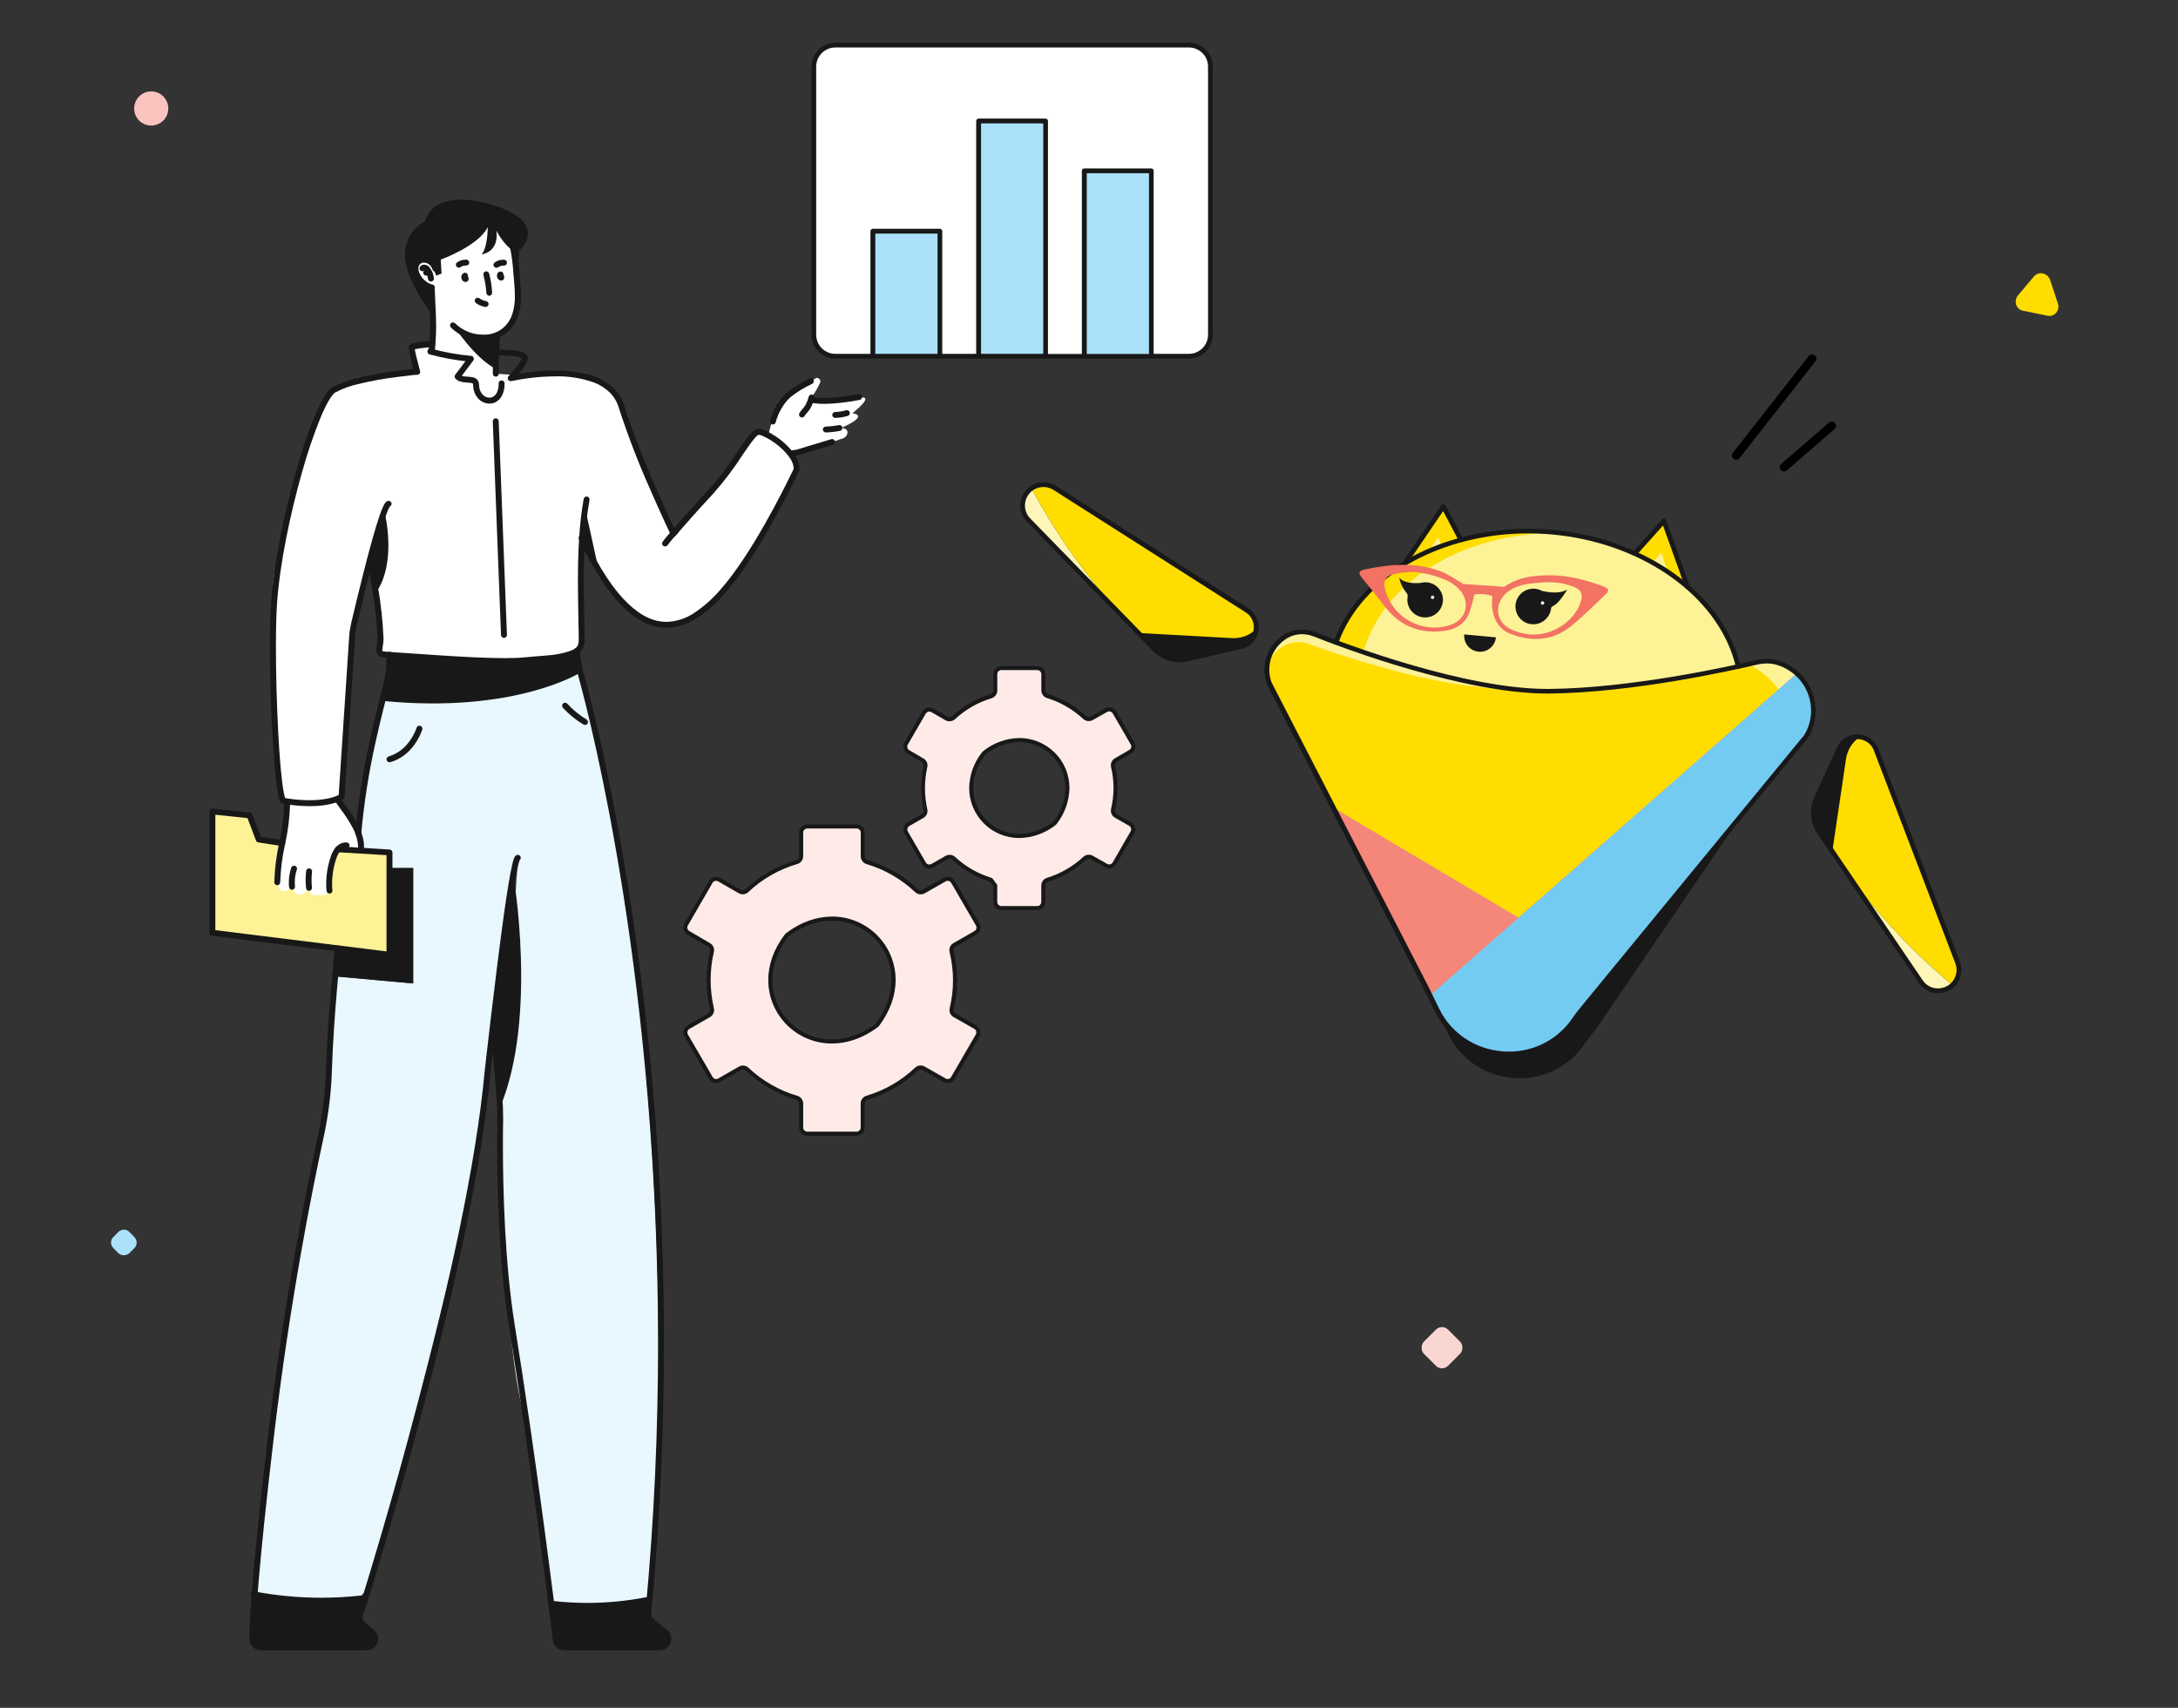 <svg width="255" height="200" viewBox="0 0 255 200" fill="none" xmlns="http://www.w3.org/2000/svg">
<rect x="0" y="0" width="255" height="200" fill="#333333" stroke="none"/>
<g clip-path="url(#clip0_562_26768)">
<path d="M139.199 5.281H97.801C96.409 5.281 95.28 6.412 95.28 7.808V39.192C95.28 40.588 96.409 41.719 97.801 41.719H139.199C140.591 41.719 141.72 40.588 141.72 39.192V7.808C141.72 6.412 140.591 5.281 139.199 5.281Z" fill="white"/>
<path d="M134.798 19.994H126.963V41.722H134.798V19.994Z" fill="#ABE1FA"/>
<path d="M122.419 14.168H114.584V41.719H122.419V14.168Z" fill="#ABE1FA"/>
<path d="M110.037 27.07H102.202V41.719H110.037V27.07Z" fill="#ABE1FA"/>
<path d="M139.198 42C139.941 42 140.654 41.704 141.179 41.178C141.704 40.651 142 39.937 142 39.192V7.808C142 7.063 141.704 6.349 141.179 5.822C140.654 5.296 139.941 5 139.198 5H97.812C97.069 5 96.357 5.296 95.831 5.822C95.306 6.349 95.011 7.063 95.011 7.808V39.192C95.011 39.937 95.306 40.651 95.831 41.178C96.357 41.704 97.069 42 97.812 42H139.198ZM96.215 40.784C96.007 40.575 95.842 40.328 95.73 40.055C95.617 39.782 95.56 39.49 95.56 39.195V7.808C95.56 7.212 95.796 6.641 96.216 6.22C96.636 5.798 97.207 5.562 97.801 5.562H139.198C139.793 5.562 140.363 5.798 140.783 6.22C141.203 6.641 141.439 7.212 141.439 7.808V39.192C141.439 39.788 141.203 40.359 140.783 40.781C140.363 41.202 139.793 41.438 139.198 41.438H135.069V20.006C135.069 19.968 135.061 19.932 135.047 19.897C135.033 19.863 135.012 19.832 134.985 19.806C134.933 19.754 134.863 19.725 134.789 19.725H126.945C126.872 19.725 126.802 19.754 126.749 19.806C126.723 19.832 126.702 19.863 126.687 19.897C126.673 19.932 126.665 19.968 126.665 20.006V41.45H122.696V14.168C122.696 14.093 122.666 14.022 122.614 13.969C122.561 13.917 122.49 13.887 122.416 13.887H114.572C114.498 13.887 114.427 13.917 114.374 13.969C114.322 14.022 114.292 14.093 114.292 14.168V41.438H110.317V27.07C110.317 26.996 110.287 26.924 110.235 26.872C110.182 26.819 110.111 26.79 110.037 26.79H102.193C102.156 26.789 102.12 26.796 102.086 26.81C102.052 26.824 102.021 26.845 101.994 26.871C101.968 26.897 101.948 26.928 101.934 26.962C101.92 26.997 101.913 27.033 101.913 27.07V41.438H97.812C97.516 41.441 97.222 41.384 96.948 41.272C96.674 41.159 96.425 40.993 96.215 40.784ZM102.482 27.354H109.765V41.441H102.482V27.354ZM114.861 14.451H122.144V41.441H114.861V14.451ZM127.24 20.286H134.523V41.45H127.24V20.286Z" fill="#181818"/>
</g>
<g clip-path="url(#clip1_562_26768)">
<path d="M44.803 82.083C44.803 82.083 42.349 93.183 41.801 97.601C41.801 97.601 42.269 98.065 42.22 99.618L45.6 99.829V101.653H48.374V115.171L39.249 114.344L38.324 128.322C38.324 128.322 32.111 158.217 32.503 162.476L29.671 186.731C29.671 186.731 40.539 188.405 42.695 186.952C42.695 186.952 54.884 144.82 56.808 128.34L60.649 100.449L58.569 130.405C58.569 130.405 58.826 159.296 61.651 166.503L64.653 187.814C64.653 187.814 73.514 188.772 75.85 187.388C75.85 187.388 80.898 143.477 70.82 90.889L67.603 76.876L44.803 82.083Z" fill="#E9F7FE"/>
<path d="M35.232 54.524C35.232 54.524 37.034 45.054 40.57 45.016L48.862 43.518L48.239 40.636L50.644 40.255L50.402 41.168L55.151 42.023L53.334 44.123L55.272 44.518C55.272 44.518 55.91 44.701 56.007 46.348C56.007 46.348 57.082 47.434 58.063 46.694C58.289 46.455 58.466 46.172 58.582 45.864C58.698 45.556 58.752 45.227 58.739 44.898L59.71 44.348C59.71 44.348 71.361 40.459 73.275 49.099L78.86 62.482L85.197 55.185L88.663 50.299C88.663 50.299 92.737 51.836 93.264 54.96C93.264 54.96 86.868 69.796 79.955 72.796C73.043 75.796 68.224 63.236 68.224 63.236V75.187C68.224 75.5 68.113 75.802 67.909 76.04C67.706 76.278 67.424 76.436 67.115 76.485L61.173 77.412L45.16 76.72C45.033 76.715 44.907 76.684 44.792 76.63C44.676 76.576 44.572 76.5 44.487 76.405C44.401 76.311 44.335 76.201 44.292 76.081C44.249 75.961 44.231 75.833 44.238 75.706L44.411 72.246L43.212 65.952L41.288 73.935L39.984 93.311C39.984 93.311 36.383 94.923 33.141 93.788C33.141 93.788 31.287 75.53 32.06 67.444L35.232 54.524Z" fill="white"/>
<path d="M29.671 186.713L29.324 191.741C29.313 191.891 29.333 192.041 29.383 192.183C29.432 192.326 29.511 192.456 29.613 192.567C29.715 192.678 29.838 192.766 29.976 192.828C30.113 192.889 30.262 192.922 30.413 192.924H43.09C43.366 192.924 43.631 192.815 43.826 192.62C44.021 192.425 44.13 192.161 44.13 191.886C44.13 191.717 44.089 191.55 44.01 191.4C43.932 191.25 43.818 191.121 43.68 191.024L42.55 190.232C42.383 190.113 42.256 189.947 42.184 189.755C42.112 189.564 42.098 189.355 42.144 189.156L42.681 186.949C38.368 187.681 33.955 187.601 29.671 186.713Z" fill="#181818"/>
<path d="M64.647 187.814L65.09 192.031C65.045 192.671 65.558 192.924 66.2 192.924H77.185C77.461 192.924 77.726 192.815 77.921 192.62C78.116 192.425 78.225 192.161 78.225 191.886C78.225 191.717 78.184 191.55 78.105 191.4C78.027 191.25 77.913 191.122 77.775 191.024L76.173 189.72C75.826 189.478 76.111 187.402 76.111 187.402C76.111 187.402 72.502 188.426 64.647 187.814Z" fill="#181818"/>
<path d="M24.866 95.03V109.244L45.6 111.818V99.829L30.16 98.369L29.227 95.494L24.866 95.03Z" fill="#FDF295"/>
<path d="M58.049 46.691L58.268 46.455C58.564 46.132 58.729 45.71 58.729 45.272C58.729 44.846 59.325 44.559 59.696 44.345L60.16 43.909L58.101 43.767L58.184 39.248C58.184 39.248 60.802 38.193 60.642 34.29L60.032 28.678C60.032 28.678 58.593 27.363 58.136 26.467L56.929 26.121L51.133 30.117C51.133 30.117 48.637 29.318 48.641 30.401C48.644 31.484 48.897 32.366 50.54 34.695L50.63 40.231L50.388 41.144L55.172 42.044L53.577 44.071C53.577 44.071 53.875 44.348 54.832 44.483C55.789 44.618 55.779 44.888 55.765 45.313C55.751 45.739 56.704 47.666 58.049 46.691Z" fill="white"/>
<path d="M95.826 47.002C95.029 47.057 95.015 46.545 95.015 46.545C95.403 46.001 95.74 45.422 96.02 44.815C96.18 44.303 95.604 44.241 95.604 44.241L91.919 46.486C89.902 49.6 90.03 51.002 90.03 51.002C90.03 51.002 92.217 52.296 92.717 53.337L98.669 51.344C98.81 51.3 98.936 51.218 99.034 51.107C99.131 50.996 99.195 50.86 99.22 50.715C99.255 50.445 99.13 50.164 98.485 50.116C98.485 50.116 101.855 48.732 99.802 48.386C99.802 48.386 102.409 46.369 100.787 46.556C97.948 46.874 95.826 47.002 95.826 47.002Z" fill="white"/>
<path d="M41.517 99.618L39.534 99.483C38.813 100.391 38.455 101.534 38.529 102.691L38.602 104.109C38.603 104.211 38.582 104.312 38.54 104.404C38.498 104.497 38.436 104.579 38.359 104.645C38.281 104.711 38.19 104.76 38.092 104.787C37.994 104.814 37.891 104.819 37.79 104.801L36.75 104.829C36.594 104.803 36.452 104.725 36.347 104.607C36.241 104.49 36.18 104.339 36.171 104.182L36.199 102.563L35.995 104.127C35.928 104.351 35.777 104.541 35.572 104.655C35.367 104.769 35.125 104.798 34.899 104.736C34.725 104.687 34.57 104.586 34.454 104.447C34.338 104.308 34.267 104.137 34.251 103.957L34.175 103.078C34.106 103.288 34.063 103.505 34.046 103.725C34.032 103.828 33.996 103.927 33.941 104.016C33.886 104.104 33.813 104.18 33.727 104.239C33.641 104.297 33.543 104.337 33.441 104.356C33.338 104.375 33.233 104.372 33.131 104.348C32.992 104.315 32.864 104.243 32.765 104.14C32.665 104.037 32.598 103.907 32.57 103.767C32.54 103.619 32.522 103.468 32.518 103.317L32.895 99.618L33.495 96.459L33.443 93.84L36.217 94.165L38.563 93.857L39.562 93.657L41.222 96.079L42.283 98.746C42.484 99.39 42.183 99.629 41.517 99.618Z" fill="white"/>
<path d="M59.263 27.121C59.726 28.711 60.008 30.349 60.105 32.003C60.178 32.857 60.282 33.771 60.282 34.653C60.303 35.422 60.186 36.189 59.935 36.916C59.674 37.633 59.188 38.248 58.548 38.667C57.96 39.03 57.278 39.212 56.586 39.189C55.975 39.197 55.368 39.083 54.801 38.855C54.234 38.627 53.718 38.289 53.282 37.861C53.25 37.828 53.212 37.802 53.17 37.785C53.127 37.767 53.082 37.758 53.036 37.758C52.991 37.758 52.945 37.767 52.903 37.785C52.861 37.802 52.822 37.828 52.79 37.861C52.726 37.925 52.69 38.013 52.69 38.105C52.69 38.196 52.726 38.284 52.79 38.349C53.291 38.846 53.887 39.238 54.541 39.503C55.196 39.768 55.897 39.9 56.604 39.892C57.432 39.914 58.249 39.691 58.95 39.252C59.71 38.754 60.29 38.026 60.604 37.175C60.885 36.37 61.017 35.52 60.996 34.667C60.996 33.729 60.888 32.799 60.816 31.958C60.72 30.248 60.432 28.555 59.956 26.91C59.927 26.823 59.865 26.75 59.783 26.709C59.702 26.667 59.606 26.66 59.519 26.688C59.432 26.716 59.359 26.777 59.317 26.858C59.275 26.939 59.267 27.034 59.294 27.121H59.263Z" fill="#181818"/>
<path d="M54.239 32.006C54.167 32.057 54.108 32.124 54.067 32.203C54.027 32.281 54.006 32.368 54.007 32.456V32.487L54.353 32.467L54.007 32.484C54.017 32.626 54.073 32.76 54.166 32.868C54.208 32.916 54.262 32.953 54.322 32.975L54.402 33.003C54.456 33.021 54.514 33.026 54.57 33.017C54.626 33.008 54.679 32.985 54.724 32.951C54.769 32.917 54.805 32.872 54.829 32.821C54.852 32.769 54.863 32.713 54.86 32.657V32.581C54.859 32.526 54.844 32.472 54.815 32.425L54.721 32.262C54.675 32.183 54.6 32.125 54.512 32.101C54.423 32.077 54.329 32.089 54.249 32.134C54.21 32.157 54.175 32.187 54.147 32.223C54.119 32.259 54.099 32.301 54.087 32.345C54.075 32.389 54.072 32.435 54.078 32.48C54.084 32.525 54.098 32.569 54.121 32.608L54.215 32.767L54.513 32.598H54.166V32.678H54.513L54.624 32.331L54.541 32.304L54.43 32.633L54.693 32.411L54.624 32.446H54.7V32.415L54.631 32.449H54.707H54.527H54.707H54.527H54.558L54.641 32.567C54.661 32.554 54.678 32.537 54.69 32.517C54.701 32.496 54.707 32.473 54.707 32.449H54.558L54.641 32.567C54.717 32.514 54.768 32.434 54.784 32.344C54.8 32.254 54.78 32.161 54.728 32.086C54.675 32.011 54.595 31.959 54.505 31.943C54.415 31.927 54.322 31.947 54.246 31.999L54.239 32.006Z" fill="#181818"/>
<path d="M58.41 31.837C58.338 31.888 58.279 31.955 58.24 32.033C58.2 32.112 58.18 32.199 58.181 32.286V32.314C58.189 32.458 58.245 32.594 58.34 32.702C58.381 32.749 58.433 32.785 58.493 32.806L58.576 32.833C58.629 32.852 58.686 32.857 58.741 32.848C58.797 32.84 58.85 32.818 58.895 32.785C58.94 32.751 58.977 32.706 59.001 32.655C59.025 32.604 59.036 32.547 59.033 32.491V32.414C59.031 32.359 59.015 32.304 58.988 32.255L58.895 32.096C58.872 32.057 58.842 32.022 58.806 31.994C58.77 31.966 58.728 31.945 58.684 31.933C58.64 31.922 58.594 31.919 58.548 31.924C58.503 31.93 58.459 31.945 58.42 31.968C58.341 32.014 58.284 32.09 58.261 32.178C58.237 32.266 58.25 32.36 58.295 32.439L58.385 32.601L58.687 32.428L58.34 32.446V32.522H58.687L58.798 32.193L58.718 32.165L58.604 32.494L58.871 32.269L58.801 32.304H58.877V32.273L58.808 32.307H58.884H58.721H58.884H58.721L58.805 32.425C58.824 32.412 58.841 32.395 58.852 32.374C58.864 32.354 58.87 32.331 58.871 32.307H58.721L58.805 32.425C58.879 32.372 58.93 32.292 58.946 32.202C58.961 32.111 58.941 32.019 58.888 31.944C58.835 31.869 58.755 31.817 58.665 31.801C58.575 31.785 58.481 31.805 58.406 31.858L58.41 31.837Z" fill="#181818"/>
<path d="M50.648 33.349C50.3 33.246 49.979 33.067 49.71 32.825C49.441 32.582 49.229 32.282 49.091 31.948C49.027 31.789 48.992 31.62 48.987 31.449C48.987 31.408 48.987 31.363 48.987 31.321C48.998 31.233 49.027 31.147 49.072 31.07C49.116 30.993 49.176 30.925 49.247 30.871C49.366 30.793 49.507 30.753 49.649 30.757C49.797 30.758 49.944 30.793 50.076 30.861C50.352 31.016 50.556 31.273 50.644 31.577C50.671 31.665 50.732 31.738 50.813 31.781C50.895 31.824 50.99 31.833 51.078 31.806C51.165 31.779 51.239 31.718 51.282 31.637C51.325 31.555 51.333 31.461 51.306 31.373C51.236 31.135 51.12 30.913 50.963 30.72C50.807 30.527 50.613 30.367 50.395 30.249C50.165 30.128 49.909 30.065 49.649 30.065C49.364 30.062 49.084 30.146 48.848 30.307C48.7 30.416 48.575 30.552 48.481 30.71C48.386 30.868 48.325 31.043 48.301 31.224C48.296 31.299 48.296 31.374 48.301 31.449C48.305 31.704 48.355 31.956 48.45 32.193C48.626 32.627 48.898 33.016 49.245 33.33C49.593 33.645 50.007 33.877 50.457 34.01C50.545 34.035 50.639 34.026 50.72 33.982C50.8 33.939 50.86 33.865 50.887 33.778C50.913 33.69 50.903 33.596 50.859 33.516C50.816 33.435 50.742 33.375 50.654 33.349H50.648Z" fill="#181818"/>
<path d="M49.733 31.653L49.646 31.574L49.688 31.684L49.733 31.653L49.646 31.574L49.688 31.684V31.653V31.688V31.657V31.691C49.744 31.73 49.789 31.783 49.82 31.844C49.977 32.095 50.078 32.377 50.114 32.671C50.126 32.761 50.174 32.844 50.247 32.9C50.319 32.955 50.411 32.98 50.502 32.968C50.593 32.957 50.676 32.91 50.733 32.838C50.789 32.766 50.815 32.675 50.804 32.584C50.754 32.192 50.619 31.815 50.409 31.48C50.315 31.312 50.176 31.173 50.007 31.079C49.9 31.023 49.781 30.995 49.66 30.996C49.577 30.995 49.495 31.011 49.418 31.042C49.341 31.074 49.271 31.12 49.213 31.179C49.18 31.212 49.155 31.25 49.137 31.292C49.119 31.334 49.11 31.379 49.11 31.425C49.11 31.471 49.119 31.516 49.137 31.558C49.155 31.6 49.18 31.639 49.213 31.671C49.28 31.733 49.369 31.766 49.461 31.763C49.553 31.759 49.639 31.72 49.702 31.653H49.733Z" fill="#181818"/>
<path d="M50.228 32.069L50.017 31.996L50.128 32.193C50.174 32.164 50.21 32.12 50.228 32.069L50.017 31.996L50.128 32.193L50.055 32.062V32.214C50.081 32.214 50.106 32.206 50.128 32.193L50.055 32.062L50.01 32.203H50.055V32.055L50.01 32.197L50.038 32.11L49.989 32.186H50.01L50.038 32.1L49.989 32.176L50.01 32.141L49.986 32.172L50.006 32.138L49.982 32.169L50.003 32.197C50.051 32.274 50.129 32.329 50.218 32.349C50.306 32.37 50.4 32.355 50.478 32.307C50.517 32.283 50.55 32.252 50.577 32.215C50.603 32.178 50.622 32.136 50.633 32.092C50.643 32.047 50.644 32.001 50.637 31.956C50.629 31.911 50.613 31.868 50.589 31.83C50.551 31.769 50.506 31.713 50.453 31.664C50.386 31.599 50.304 31.55 50.214 31.522C50.162 31.506 50.107 31.497 50.051 31.498C49.959 31.496 49.868 31.519 49.788 31.563C49.686 31.619 49.608 31.71 49.57 31.819C49.54 31.906 49.546 32.001 49.586 32.084C49.626 32.166 49.698 32.229 49.785 32.259C49.871 32.289 49.967 32.283 50.049 32.242C50.132 32.202 50.195 32.131 50.225 32.044L50.228 32.069Z" fill="#181818"/>
<path d="M50.204 33.688C50.253 35.383 50.367 36.677 50.367 38.144C50.367 38.961 50.332 39.833 50.232 40.864C50.227 40.909 50.231 40.955 50.244 40.998C50.257 41.042 50.278 41.083 50.307 41.118C50.336 41.153 50.371 41.183 50.411 41.204C50.451 41.226 50.495 41.24 50.54 41.245C50.586 41.249 50.632 41.245 50.676 41.232C50.72 41.219 50.761 41.197 50.796 41.168C50.832 41.139 50.861 41.103 50.883 41.063C50.904 41.023 50.917 40.979 50.922 40.933C51.014 40.006 51.061 39.076 51.06 38.144C51.06 36.639 50.943 35.342 50.897 33.67C50.897 33.579 50.861 33.491 50.796 33.426C50.731 33.361 50.643 33.325 50.551 33.325C50.459 33.325 50.371 33.361 50.306 33.426C50.241 33.491 50.204 33.579 50.204 33.67V33.688Z" fill="#181818"/>
<path d="M57.837 39.272C57.803 40.186 57.702 42.04 57.702 43.224C57.702 43.431 57.702 43.618 57.702 43.781C57.707 43.869 57.745 43.953 57.81 44.014C57.874 44.075 57.96 44.109 58.049 44.109C58.141 44.109 58.229 44.073 58.294 44.008C58.359 43.943 58.395 43.855 58.395 43.763C58.395 43.614 58.395 43.438 58.395 43.237C58.395 42.075 58.496 40.234 58.531 39.314C58.531 39.222 58.494 39.134 58.429 39.069C58.364 39.004 58.276 38.968 58.184 38.968C58.092 38.968 58.004 39.004 57.939 39.069C57.874 39.134 57.837 39.222 57.837 39.314V39.272Z" fill="#181818"/>
<path d="M56.597 32.21C56.783 32.897 56.899 33.601 56.944 34.311C56.949 34.399 56.988 34.481 57.052 34.542C57.117 34.602 57.202 34.636 57.29 34.636C57.336 34.633 57.38 34.622 57.421 34.602C57.462 34.582 57.499 34.554 57.529 34.52C57.56 34.486 57.583 34.446 57.598 34.403C57.613 34.36 57.619 34.315 57.616 34.269C57.577 33.513 57.461 32.763 57.269 32.031C57.258 31.986 57.237 31.945 57.21 31.909C57.182 31.872 57.147 31.842 57.108 31.819C57.068 31.796 57.024 31.781 56.979 31.776C56.933 31.77 56.887 31.773 56.843 31.785C56.799 31.797 56.758 31.817 56.722 31.845C56.686 31.873 56.656 31.908 56.633 31.947C56.611 31.987 56.596 32.031 56.591 32.076C56.585 32.121 56.588 32.167 56.6 32.21H56.597Z" fill="#181818"/>
<path d="M53.924 31.28C54.099 31.161 54.306 31.097 54.517 31.096H54.572C54.618 31.099 54.664 31.093 54.707 31.078C54.75 31.063 54.79 31.04 54.824 31.01C54.858 30.98 54.886 30.943 54.906 30.902C54.926 30.861 54.937 30.817 54.94 30.771C54.945 30.68 54.913 30.59 54.852 30.522C54.791 30.454 54.705 30.413 54.614 30.408H54.517C54.16 30.406 53.812 30.516 53.522 30.723C53.447 30.776 53.397 30.856 53.381 30.946C53.365 31.036 53.386 31.129 53.439 31.203C53.465 31.241 53.499 31.272 53.538 31.296C53.577 31.32 53.62 31.337 53.665 31.344C53.71 31.352 53.756 31.35 53.801 31.34C53.845 31.329 53.887 31.31 53.924 31.283V31.28Z" fill="#181818"/>
<path d="M58.337 31.294C58.511 31.172 58.718 31.107 58.93 31.107H58.985C59.031 31.11 59.077 31.103 59.12 31.088C59.163 31.074 59.203 31.05 59.237 31.02C59.271 30.99 59.299 30.953 59.319 30.912C59.339 30.871 59.35 30.827 59.353 30.781C59.356 30.736 59.349 30.69 59.334 30.647C59.319 30.603 59.296 30.564 59.265 30.529C59.234 30.495 59.197 30.468 59.156 30.448C59.114 30.428 59.069 30.417 59.024 30.415H58.916C58.56 30.415 58.212 30.525 57.921 30.73C57.884 30.756 57.852 30.789 57.827 30.828C57.803 30.866 57.786 30.909 57.778 30.954C57.771 31 57.772 31.046 57.782 31.09C57.792 31.135 57.811 31.177 57.838 31.214C57.864 31.251 57.898 31.283 57.937 31.307C57.976 31.331 58.019 31.347 58.064 31.355C58.109 31.362 58.155 31.36 58.2 31.35C58.244 31.339 58.286 31.32 58.323 31.294H58.337Z" fill="#181818"/>
<path d="M55.723 35.494C56.041 35.725 56.409 35.879 56.798 35.944C56.888 35.959 56.981 35.937 57.056 35.884C57.13 35.831 57.181 35.75 57.196 35.66C57.211 35.57 57.19 35.477 57.136 35.402C57.083 35.328 57.002 35.277 56.912 35.262C56.628 35.213 56.359 35.1 56.125 34.933C56.05 34.881 55.958 34.859 55.868 34.874C55.777 34.889 55.697 34.939 55.643 35.013C55.59 35.087 55.569 35.18 55.584 35.27C55.599 35.36 55.649 35.441 55.723 35.494Z" fill="#181818"/>
<path d="M94.792 44.327C93.828 44.778 92.919 45.339 92.085 45.998C91.606 46.436 91.201 46.948 90.885 47.514C90.553 48.067 90.304 48.667 90.147 49.292C90.127 49.382 90.144 49.475 90.193 49.553C90.243 49.63 90.321 49.684 90.41 49.704C90.5 49.724 90.594 49.707 90.671 49.658C90.748 49.608 90.803 49.531 90.823 49.441C90.966 48.885 91.189 48.352 91.485 47.86C91.758 47.363 92.109 46.913 92.525 46.528C93.317 45.901 94.181 45.37 95.097 44.943C95.178 44.901 95.239 44.829 95.267 44.742C95.295 44.655 95.287 44.561 95.246 44.48C95.205 44.398 95.132 44.336 95.045 44.308C94.958 44.279 94.864 44.286 94.782 44.327H94.792Z" fill="#181818"/>
<path d="M100.516 46.151C99.535 46.348 98.543 46.483 97.545 46.556C97.199 46.583 96.824 46.601 96.471 46.601C96.012 46.605 95.553 46.566 95.101 46.486C95.011 46.469 94.918 46.488 94.842 46.539C94.766 46.591 94.713 46.67 94.696 46.76C94.678 46.85 94.698 46.943 94.749 47.019C94.8 47.094 94.879 47.147 94.969 47.165C95.465 47.255 95.967 47.298 96.471 47.293C96.849 47.293 97.226 47.275 97.597 47.248C98.624 47.172 99.645 47.032 100.655 46.829C100.744 46.811 100.823 46.758 100.873 46.682C100.924 46.606 100.943 46.514 100.925 46.424C100.917 46.379 100.899 46.337 100.874 46.299C100.848 46.261 100.816 46.228 100.778 46.202C100.74 46.177 100.697 46.159 100.652 46.151C100.607 46.142 100.561 46.142 100.516 46.151Z" fill="#181818"/>
<path d="M99.07 48.043C98.653 48.168 98.222 48.237 97.787 48.248C97.695 48.248 97.607 48.284 97.542 48.349C97.477 48.414 97.44 48.502 97.44 48.593C97.44 48.685 97.477 48.773 97.542 48.838C97.607 48.903 97.695 48.94 97.787 48.94C98.283 48.927 98.775 48.849 99.25 48.708C99.294 48.695 99.335 48.674 99.37 48.645C99.406 48.617 99.435 48.582 99.457 48.542C99.479 48.502 99.493 48.458 99.498 48.413C99.502 48.368 99.499 48.322 99.486 48.279C99.473 48.235 99.452 48.194 99.423 48.158C99.394 48.122 99.359 48.093 99.318 48.071C99.278 48.049 99.234 48.035 99.188 48.03C99.142 48.026 99.096 48.03 99.052 48.043H99.07Z" fill="#181818"/>
<path d="M98.231 49.78C97.723 49.881 97.207 49.939 96.689 49.953C96.597 49.953 96.508 49.99 96.443 50.055C96.378 50.12 96.342 50.208 96.342 50.299C96.342 50.391 96.378 50.479 96.443 50.544C96.508 50.609 96.597 50.645 96.689 50.645C97.245 50.628 97.799 50.566 98.346 50.459C98.391 50.45 98.433 50.432 98.471 50.407C98.51 50.382 98.542 50.349 98.568 50.311C98.593 50.273 98.611 50.231 98.62 50.186C98.629 50.141 98.629 50.095 98.619 50.05C98.61 50.006 98.593 49.963 98.567 49.926C98.541 49.888 98.509 49.856 98.471 49.831C98.433 49.806 98.39 49.788 98.346 49.78C98.301 49.771 98.255 49.771 98.21 49.78H98.231Z" fill="#181818"/>
<path d="M97.323 51.431L95.589 51.957C95.409 52.012 95.243 52.064 95.062 52.109C94.754 52.188 94.314 52.344 93.87 52.483C93.648 52.552 93.43 52.614 93.236 52.659C93.085 52.698 92.93 52.721 92.774 52.728C92.683 52.728 92.594 52.765 92.529 52.83C92.464 52.894 92.428 52.983 92.428 53.074C92.428 53.166 92.464 53.254 92.529 53.319C92.594 53.384 92.683 53.42 92.774 53.42C92.984 53.415 93.192 53.386 93.395 53.334C93.724 53.258 94.088 53.143 94.414 53.036C94.74 52.929 95.049 52.825 95.236 52.777C95.423 52.728 95.61 52.673 95.787 52.621L97.52 52.095C97.564 52.082 97.605 52.06 97.64 52.032C97.676 52.003 97.705 51.967 97.727 51.927C97.748 51.887 97.761 51.843 97.766 51.797C97.77 51.752 97.766 51.706 97.752 51.663C97.739 51.619 97.718 51.578 97.689 51.543C97.66 51.508 97.624 51.478 97.584 51.457C97.544 51.435 97.5 51.422 97.454 51.417C97.409 51.413 97.363 51.417 97.319 51.431H97.323Z" fill="#181818"/>
<path d="M94.186 48.732C94.342 48.483 94.602 48.241 94.831 47.901C95.063 47.51 95.237 47.087 95.347 46.646C95.36 46.602 95.364 46.556 95.359 46.511C95.354 46.466 95.34 46.422 95.319 46.382C95.297 46.343 95.267 46.307 95.232 46.279C95.196 46.25 95.155 46.229 95.112 46.217C95.024 46.191 94.929 46.201 94.849 46.244C94.768 46.287 94.708 46.361 94.682 46.448C94.592 46.825 94.447 47.186 94.252 47.521C94.092 47.77 93.826 48.016 93.604 48.362C93.554 48.439 93.537 48.532 93.557 48.622C93.576 48.711 93.63 48.79 93.708 48.839C93.746 48.864 93.789 48.88 93.834 48.888C93.879 48.896 93.925 48.894 93.969 48.885C94.013 48.874 94.055 48.856 94.093 48.83C94.13 48.804 94.162 48.77 94.186 48.732Z" fill="#181818"/>
<path d="M58.157 41.629H58.33C58.677 41.629 59.415 41.629 60.081 41.712C60.367 41.736 60.65 41.787 60.927 41.864C61 41.884 61.071 41.913 61.138 41.95L61.239 41.864L61.11 41.885C61.112 41.909 61.122 41.932 61.138 41.95L61.239 41.864L61.11 41.885H61.162H61.11H61.162H61.107C61.103 41.94 61.087 41.994 61.062 42.044C60.968 42.253 60.852 42.452 60.715 42.635C60.477 42.97 60.223 43.292 59.953 43.601L59.658 43.929L59.571 44.023L59.543 44.054C59.492 44.108 59.459 44.178 59.45 44.252C59.442 44.326 59.457 44.401 59.495 44.466C59.532 44.53 59.589 44.58 59.657 44.609C59.725 44.638 59.801 44.645 59.873 44.628H59.897C61.579 44.271 63.294 44.086 65.014 44.075C66.573 44.033 68.126 44.283 69.593 44.812C70.249 45.066 70.849 45.447 71.358 45.933C71.867 46.428 72.239 47.045 72.439 47.725C73.51 51.018 74.754 54.252 76.166 57.413C77.463 60.392 78.53 62.627 78.534 62.631C78.559 62.683 78.596 62.727 78.643 62.761C78.689 62.795 78.744 62.817 78.801 62.825C78.858 62.832 78.916 62.824 78.97 62.803C79.024 62.782 79.072 62.748 79.109 62.703L79.456 62.319C80.101 61.572 81.636 59.814 83.585 57.721C84.833 56.298 85.973 54.784 86.996 53.192C87.464 52.5 87.876 51.908 88.213 51.493C88.342 51.323 88.487 51.165 88.646 51.022C88.689 50.983 88.735 50.949 88.785 50.919H88.823V50.891V50.919V50.891V50.919C88.942 50.928 89.059 50.956 89.169 51.002C90.04 51.373 90.839 51.895 91.527 52.545C91.913 52.891 92.252 53.287 92.536 53.721C92.769 54.061 92.903 54.459 92.924 54.87V54.956L93.271 54.977L92.959 54.832C92.959 54.832 92.889 54.981 92.757 55.251C92.303 56.195 91.107 58.627 89.568 61.337C88.029 64.046 86.147 67.028 84.337 69.063C83.461 70.086 82.451 70.986 81.335 71.741C80.362 72.414 79.215 72.792 78.031 72.827C76.644 72.827 75.154 72.236 73.525 70.682C71.895 69.129 70.189 66.62 68.404 62.842C68.365 62.759 68.295 62.695 68.208 62.663C68.122 62.632 68.026 62.637 67.943 62.676C67.902 62.695 67.865 62.723 67.834 62.757C67.804 62.791 67.78 62.831 67.765 62.874C67.75 62.917 67.743 62.962 67.746 63.008C67.749 63.054 67.76 63.098 67.78 63.139C69.586 66.945 71.337 69.54 73.043 71.18C74.748 72.82 76.423 73.519 78.017 73.519C79.334 73.485 80.612 73.069 81.695 72.322C82.866 71.536 83.923 70.594 84.84 69.523C86.979 67.118 89.149 63.527 90.799 60.527C92.449 57.527 93.572 55.129 93.572 55.123C93.59 55.084 93.6 55.043 93.603 55.001C93.603 54.956 93.603 54.911 93.603 54.87C93.577 54.243 93.359 53.639 92.979 53.14C92.384 52.34 91.653 51.651 90.82 51.102C90.468 50.863 90.098 50.651 89.714 50.469C89.561 50.398 89.403 50.337 89.242 50.285C89.105 50.242 88.963 50.218 88.819 50.213H88.757C88.539 50.244 88.336 50.343 88.178 50.496C87.823 50.84 87.503 51.219 87.225 51.628C86.698 52.358 86.077 53.309 85.377 54.309C84.67 55.341 83.894 56.323 83.054 57.25C80.447 60.053 78.575 62.254 78.575 62.257L78.839 62.482L79.151 62.333L78.964 61.939C78.125 60.157 74.662 52.673 73.098 47.524C72.861 46.737 72.427 46.022 71.836 45.448C70.951 44.635 69.866 44.068 68.692 43.805C67.486 43.515 66.248 43.377 65.007 43.393C63.226 43.406 61.452 43.598 59.71 43.968L59.786 44.313L60.039 44.552C60.039 44.552 60.462 44.102 60.889 43.57C61.105 43.305 61.305 43.027 61.485 42.736C61.565 42.605 61.636 42.469 61.696 42.327C61.757 42.195 61.79 42.051 61.793 41.905C61.798 41.866 61.798 41.827 61.793 41.788C61.777 41.698 61.739 41.614 61.682 41.542C61.589 41.433 61.47 41.35 61.336 41.3C61.102 41.203 60.858 41.137 60.608 41.103C59.845 40.997 59.076 40.946 58.306 40.95H58.122C58.03 40.95 57.942 40.987 57.877 41.052C57.812 41.117 57.775 41.205 57.775 41.296C57.775 41.388 57.812 41.476 57.877 41.541C57.942 41.606 58.03 41.642 58.122 41.642L58.157 41.629Z" fill="#181818"/>
<path d="M78.149 63.866C78.504 63.373 78.9 62.91 79.331 62.482C79.364 62.45 79.389 62.411 79.407 62.369C79.424 62.327 79.433 62.282 79.433 62.236C79.433 62.191 79.424 62.145 79.407 62.103C79.389 62.061 79.364 62.023 79.331 61.991C79.299 61.958 79.26 61.932 79.218 61.915C79.176 61.897 79.131 61.888 79.085 61.888C79.039 61.888 78.994 61.897 78.951 61.915C78.909 61.932 78.871 61.958 78.839 61.991C78.383 62.442 77.963 62.928 77.584 63.444C77.531 63.518 77.508 63.61 77.523 63.7C77.537 63.79 77.586 63.871 77.66 63.925C77.697 63.952 77.738 63.971 77.782 63.983C77.827 63.993 77.873 63.996 77.918 63.989C77.963 63.982 78.006 63.967 78.045 63.943C78.084 63.92 78.118 63.889 78.145 63.852L78.149 63.866Z" fill="#181818"/>
<path d="M50.225 40.736L50.079 41.009C50.057 41.056 50.045 41.108 50.045 41.16C50.045 41.212 50.057 41.263 50.079 41.31C50.1 41.357 50.131 41.399 50.17 41.432C50.209 41.466 50.255 41.49 50.305 41.504C51.876 41.928 53.481 42.217 55.103 42.365L55.134 42.02L54.86 41.812C54.335 42.504 53.814 43.196 53.297 43.888C53.248 43.953 53.224 44.033 53.228 44.114C53.233 44.195 53.265 44.272 53.321 44.331C53.454 44.472 53.617 44.581 53.799 44.649C54.041 44.731 54.293 44.779 54.548 44.791C54.761 44.8 54.972 44.822 55.182 44.857C55.228 44.864 55.272 44.877 55.314 44.895L55.359 44.926C55.377 44.951 55.387 44.981 55.387 45.012C55.387 45.071 55.387 45.154 55.408 45.258C55.436 45.837 55.684 46.384 56.101 46.787C56.431 47.091 56.862 47.262 57.311 47.265C57.478 47.265 57.644 47.239 57.803 47.189C58.235 47.035 58.587 46.716 58.784 46.303C58.977 45.91 59.075 45.478 59.072 45.04C59.072 44.985 59.072 44.929 59.072 44.877C59.07 44.832 59.059 44.787 59.039 44.745C59.019 44.704 58.991 44.667 58.957 44.636C58.923 44.606 58.883 44.582 58.84 44.567C58.796 44.552 58.75 44.546 58.705 44.549C58.659 44.551 58.614 44.563 58.573 44.583C58.532 44.603 58.495 44.631 58.465 44.665C58.435 44.699 58.412 44.738 58.397 44.782C58.382 44.825 58.376 44.87 58.379 44.916C58.379 44.957 58.379 44.999 58.379 45.04C58.382 45.368 58.309 45.693 58.167 45.988C58.111 46.112 58.03 46.224 57.93 46.318C57.83 46.411 57.713 46.483 57.585 46.531C57.496 46.559 57.404 46.573 57.311 46.573C57.037 46.57 56.774 46.465 56.572 46.279C56.285 45.996 56.115 45.615 56.098 45.213C56.097 45.109 56.089 45.005 56.073 44.902C56.053 44.752 55.993 44.61 55.9 44.49C55.821 44.395 55.721 44.319 55.609 44.269C55.518 44.227 55.423 44.196 55.325 44.179C54.978 44.109 54.655 44.113 54.392 44.082C54.274 44.069 54.158 44.044 54.045 44.006C53.961 43.975 53.885 43.925 53.823 43.86L53.57 44.096L53.848 44.303L55.408 42.227C55.445 42.178 55.468 42.12 55.475 42.06C55.483 41.999 55.474 41.937 55.449 41.881C55.424 41.825 55.385 41.776 55.335 41.741C55.285 41.705 55.226 41.683 55.165 41.677C53.579 41.532 52.009 41.251 50.471 40.836L50.381 41.182L50.69 41.341L50.832 41.068C50.853 41.028 50.866 40.983 50.869 40.938C50.873 40.893 50.868 40.847 50.854 40.804C50.84 40.76 50.818 40.72 50.789 40.685C50.759 40.65 50.723 40.622 50.683 40.601C50.601 40.56 50.507 40.552 50.42 40.58C50.333 40.608 50.26 40.669 50.218 40.75L50.225 40.736Z" fill="#181818"/>
<path d="M50.595 39.909C50.595 39.909 50.013 39.95 49.413 40.02C49.112 40.054 48.807 40.096 48.56 40.144C48.443 40.164 48.327 40.193 48.214 40.231C48.16 40.248 48.109 40.271 48.061 40.3C47.98 40.346 47.915 40.418 47.878 40.504C47.864 40.541 47.855 40.579 47.85 40.618V40.698C47.853 40.801 47.863 40.904 47.881 41.006C47.947 41.411 48.096 42.044 48.228 42.604C48.359 43.165 48.484 43.608 48.484 43.608L48.831 43.518L48.803 43.172C48.803 43.172 47.021 43.317 44.907 43.66C43.867 43.833 42.705 44.051 41.648 44.327C40.697 44.551 39.778 44.894 38.913 45.348C38.719 45.469 38.548 45.622 38.407 45.801C38.042 46.272 37.731 46.782 37.478 47.32C36.358 49.573 35.051 53.472 33.969 57.77C32.888 62.067 32 66.766 31.737 70.572C31.643 71.904 31.602 73.73 31.602 75.782C31.602 79.28 31.723 83.436 31.948 86.896C32.052 88.626 32.181 90.183 32.323 91.394C32.395 92.003 32.472 92.525 32.551 92.951C32.605 93.285 32.7 93.611 32.832 93.923C32.855 93.97 32.889 94.012 32.93 94.044C32.972 94.076 33.02 94.099 33.071 94.11C34.12 94.305 35.184 94.405 36.25 94.407C37.543 94.407 38.999 94.248 40.157 93.632C40.21 93.605 40.254 93.564 40.286 93.514C40.318 93.465 40.337 93.408 40.341 93.349L41.582 74.526C41.61 74.076 41.676 73.629 41.78 73.191C42.126 71.741 42.951 68.253 43.787 65.112C44.206 63.544 44.626 62.06 44.983 60.96C45.16 60.413 45.33 59.967 45.458 59.662C45.507 59.55 45.564 59.441 45.628 59.337L45.662 59.288L45.527 59.147L45.565 59.333C45.602 59.329 45.636 59.313 45.662 59.288L45.527 59.147L45.565 59.333C45.61 59.325 45.653 59.307 45.691 59.282C45.729 59.257 45.762 59.224 45.787 59.186C45.813 59.148 45.831 59.106 45.84 59.061C45.848 59.016 45.848 58.97 45.839 58.925C45.83 58.881 45.812 58.838 45.787 58.801C45.761 58.763 45.729 58.731 45.691 58.706C45.653 58.681 45.61 58.663 45.565 58.654C45.521 58.646 45.475 58.646 45.43 58.655C45.336 58.674 45.251 58.721 45.184 58.79C45.086 58.892 45.005 59.009 44.945 59.136C44.778 59.472 44.633 59.819 44.511 60.174C43.967 61.717 43.253 64.326 42.605 66.88C41.956 69.433 41.378 71.859 41.107 73.014C40.995 73.49 40.921 73.973 40.889 74.46L39.641 93.3L39.987 93.324L39.825 93.02C38.843 93.546 37.478 93.712 36.243 93.712C35.527 93.708 34.812 93.661 34.101 93.57C33.824 93.535 33.598 93.497 33.442 93.473L33.262 93.439H33.203L33.134 93.785L33.446 93.632C33.342 93.375 33.269 93.107 33.227 92.833C32.957 91.449 32.721 88.681 32.562 85.539C32.402 82.398 32.305 78.834 32.305 75.789C32.305 73.748 32.347 71.931 32.437 70.627C32.752 66.049 33.983 60.122 35.391 55.206C35.984 53.06 36.7 50.951 37.536 48.888C37.819 48.19 38.149 47.513 38.525 46.86C38.651 46.644 38.793 46.438 38.951 46.244C39.039 46.127 39.147 46.027 39.27 45.947C40.082 45.525 40.944 45.206 41.835 44.999C43.377 44.621 44.94 44.336 46.515 44.144C47.209 44.051 47.794 43.985 48.214 43.94L48.703 43.891H48.876C48.927 43.888 48.976 43.872 49.02 43.847C49.065 43.822 49.103 43.788 49.133 43.746C49.161 43.704 49.181 43.656 49.189 43.606C49.198 43.556 49.195 43.505 49.181 43.455L49.084 43.085C48.997 42.739 48.866 42.22 48.737 41.743C48.682 41.504 48.633 41.279 48.599 41.092C48.574 40.971 48.556 40.849 48.547 40.725H48.328L48.529 40.805C48.55 40.75 48.529 40.739 48.529 40.736H48.311L48.512 40.816L48.28 40.722L48.411 40.944C48.457 40.911 48.492 40.867 48.512 40.816L48.28 40.722L48.411 40.944L48.377 40.888L48.408 40.944L48.373 40.888L48.404 40.944C48.447 40.926 48.491 40.912 48.536 40.902C48.952 40.818 49.372 40.758 49.795 40.722L50.374 40.67L50.616 40.653C50.662 40.65 50.706 40.638 50.747 40.617C50.788 40.597 50.825 40.569 50.855 40.535C50.885 40.5 50.907 40.46 50.922 40.417C50.936 40.374 50.942 40.328 50.939 40.283C50.936 40.237 50.923 40.193 50.903 40.152C50.883 40.111 50.855 40.075 50.82 40.045C50.786 40.015 50.746 39.992 50.702 39.978C50.659 39.963 50.613 39.958 50.568 39.961L50.595 39.909Z" fill="#181818"/>
<path d="M42.969 65.672L43.017 65.904C43.236 66.963 44.12 71.44 44.196 74.706V74.786C44.194 75.028 44.171 75.27 44.13 75.509C44.091 75.713 44.067 75.92 44.057 76.128C44.053 76.246 44.073 76.364 44.116 76.474C44.152 76.567 44.208 76.651 44.279 76.72C44.389 76.824 44.524 76.898 44.671 76.934C44.836 76.982 45.006 77.008 45.177 77.014C48.318 77.201 54.95 77.765 59.113 77.765C59.91 77.774 60.708 77.741 61.502 77.664C62.302 77.578 63.263 77.533 64.219 77.439C65.152 77.373 66.072 77.189 66.958 76.893C67.181 76.815 67.395 76.717 67.599 76.599C67.826 76.467 68.021 76.286 68.168 76.069C68.29 75.877 68.371 75.661 68.407 75.436C68.441 75.234 68.456 75.029 68.452 74.824C68.452 74.758 68.452 74.692 68.452 74.63C68.421 72.513 68.359 70.263 68.359 68.001C68.359 64.766 68.487 61.499 69.021 58.555C69.029 58.51 69.028 58.464 69.018 58.42C69.008 58.375 68.99 58.333 68.964 58.296C68.938 58.259 68.904 58.227 68.866 58.203C68.828 58.178 68.785 58.161 68.74 58.154C68.65 58.137 68.557 58.157 68.482 58.209C68.406 58.261 68.355 58.34 68.338 58.43C67.793 61.444 67.665 64.745 67.665 68.001C67.665 70.277 67.728 72.53 67.759 74.64C67.759 74.703 67.759 74.765 67.759 74.824C67.762 74.988 67.751 75.153 67.724 75.315C67.704 75.449 67.657 75.577 67.586 75.692C67.496 75.822 67.377 75.93 67.239 76.007C67.072 76.102 66.897 76.181 66.715 76.246C65.885 76.519 65.025 76.689 64.154 76.751C63.218 76.841 62.261 76.886 61.425 76.979C60.836 77.042 60.039 77.073 59.113 77.073C55.002 77.073 48.366 76.512 45.219 76.322C45.108 76.318 44.998 76.304 44.889 76.28C44.852 76.272 44.815 76.258 44.782 76.239H44.761C44.757 76.209 44.757 76.179 44.761 76.149C44.772 75.977 44.794 75.806 44.827 75.637C44.873 75.362 44.897 75.085 44.9 74.806V74.71C44.813 72.691 44.594 70.68 44.245 68.689C43.946 66.883 43.659 65.551 43.659 65.547C43.649 65.503 43.631 65.461 43.605 65.423C43.579 65.386 43.546 65.353 43.508 65.329C43.469 65.304 43.427 65.287 43.382 65.279C43.337 65.271 43.291 65.271 43.246 65.281C43.201 65.29 43.159 65.309 43.121 65.335C43.084 65.36 43.052 65.393 43.027 65.432C43.002 65.47 42.985 65.513 42.977 65.558C42.969 65.602 42.969 65.648 42.979 65.693L42.969 65.672Z" fill="#181818"/>
<path d="M67.177 76.27L67.26 76.903C67.357 77.679 67.51 78.447 67.718 79.201C69.33 85.083 77.047 115.468 77.047 157.341C77.047 167.271 76.614 177.845 75.56 188.893C75.56 188.935 75.56 188.98 75.56 189.021C75.556 189.218 75.596 189.413 75.677 189.592C75.758 189.772 75.878 189.931 76.028 190.059L77.664 191.443C77.736 191.501 77.795 191.575 77.835 191.659C77.875 191.743 77.896 191.835 77.896 191.927C77.895 192.098 77.831 192.262 77.716 192.388C77.656 192.453 77.582 192.505 77.5 192.539C77.418 192.574 77.33 192.591 77.241 192.588H66.061C65.902 192.589 65.749 192.531 65.63 192.425C65.511 192.32 65.435 192.175 65.416 192.017C64.92 187.976 62.757 170.655 60.268 155.203C59.09 147.871 58.882 139.221 58.882 134.215C58.882 133.021 58.882 132.035 58.906 131.322C58.906 131.159 58.906 131 58.906 130.838C58.906 130.09 58.878 129.34 58.816 128.592L58.122 119.735C58.119 119.689 58.106 119.645 58.086 119.604C58.065 119.563 58.036 119.527 58.001 119.498C57.967 119.468 57.926 119.446 57.883 119.432C57.839 119.418 57.793 119.412 57.748 119.416C57.702 119.42 57.658 119.432 57.617 119.453C57.576 119.474 57.54 119.502 57.511 119.537C57.481 119.572 57.458 119.612 57.444 119.655C57.43 119.699 57.425 119.744 57.429 119.79L58.143 128.648C58.201 129.379 58.23 130.109 58.23 130.838C58.23 130.997 58.23 131.153 58.23 131.308C58.23 132.028 58.206 133.017 58.206 134.215C58.206 139.242 58.407 147.913 59.592 155.321C62.078 170.756 64.237 188.073 64.733 192.107C64.777 192.428 64.935 192.723 65.179 192.937C65.423 193.15 65.736 193.269 66.061 193.27H77.237C77.422 193.271 77.604 193.234 77.774 193.161C77.943 193.088 78.096 192.982 78.222 192.848C78.455 192.594 78.585 192.262 78.586 191.917C78.585 191.724 78.543 191.534 78.461 191.359C78.379 191.185 78.259 191.03 78.111 190.907L76.475 189.523C76.403 189.462 76.346 189.386 76.307 189.301C76.268 189.215 76.248 189.122 76.249 189.028V188.966C77.29 177.894 77.74 167.299 77.74 157.348C77.74 115.392 70.01 84.955 68.38 79.024C68.183 78.302 68.037 77.567 67.943 76.824L67.864 76.19C67.852 76.1 67.804 76.017 67.731 75.962C67.658 75.906 67.566 75.881 67.475 75.893C67.384 75.904 67.302 75.951 67.245 76.023C67.189 76.095 67.163 76.186 67.174 76.277L67.177 76.27Z" fill="#181818"/>
<path d="M33.262 94.165V94.241C33.213 95.735 33.023 97.222 32.697 98.68C32.359 100.181 32.165 101.71 32.118 103.248V103.324C32.118 103.416 32.155 103.504 32.22 103.568C32.285 103.633 32.373 103.67 32.465 103.67C32.557 103.67 32.645 103.633 32.71 103.568C32.775 103.504 32.812 103.416 32.812 103.324V103.255C32.861 101.759 33.053 100.271 33.387 98.812C33.72 97.31 33.911 95.779 33.956 94.241V94.162C33.956 94.07 33.919 93.982 33.854 93.917C33.789 93.852 33.701 93.816 33.609 93.816C33.517 93.816 33.429 93.852 33.364 93.917C33.299 93.982 33.262 94.07 33.262 94.162V94.165Z" fill="#181818"/>
<path d="M34.098 101.611C33.911 102.169 33.817 102.753 33.817 103.341C33.817 103.525 33.817 103.704 33.845 103.888C33.855 103.978 33.9 104.062 33.971 104.119C34.041 104.177 34.132 104.204 34.223 104.196C34.315 104.187 34.399 104.142 34.457 104.072C34.516 104.001 34.544 103.91 34.535 103.819C34.518 103.66 34.51 103.501 34.511 103.341C34.511 102.828 34.594 102.319 34.757 101.833C34.785 101.745 34.778 101.651 34.736 101.569C34.695 101.487 34.622 101.425 34.535 101.397C34.448 101.368 34.353 101.375 34.272 101.416C34.19 101.457 34.127 101.528 34.098 101.615V101.611Z" fill="#181818"/>
<path d="M35.846 102.006C35.804 102.35 35.783 102.697 35.783 103.044C35.783 103.368 35.801 103.693 35.839 104.016C35.849 104.106 35.895 104.189 35.967 104.246C36.038 104.303 36.129 104.33 36.22 104.32C36.311 104.31 36.394 104.264 36.451 104.193C36.508 104.121 36.535 104.03 36.525 103.94C36.493 103.642 36.477 103.343 36.477 103.044C36.477 102.722 36.497 102.401 36.535 102.082C36.541 102.036 36.538 101.99 36.526 101.946C36.514 101.902 36.493 101.86 36.464 101.824C36.436 101.788 36.401 101.758 36.36 101.736C36.32 101.713 36.276 101.699 36.23 101.694C36.185 101.689 36.139 101.693 36.095 101.705C36.051 101.717 36.01 101.738 35.975 101.767C35.939 101.795 35.909 101.83 35.887 101.87C35.865 101.91 35.851 101.953 35.846 101.999V102.006Z" fill="#181818"/>
<path d="M38.916 104.275C38.892 104.012 38.882 103.742 38.882 103.476C38.882 102.487 39.045 101.506 39.364 100.57C39.458 100.247 39.613 99.945 39.821 99.68C39.91 99.581 40.015 99.497 40.133 99.435C40.24 99.378 40.359 99.347 40.48 99.345H40.542C40.633 99.353 40.724 99.326 40.795 99.268C40.865 99.211 40.91 99.127 40.92 99.037C40.925 98.992 40.921 98.946 40.908 98.902C40.895 98.859 40.873 98.818 40.845 98.783C40.816 98.747 40.781 98.718 40.741 98.696C40.701 98.675 40.657 98.661 40.612 98.656H40.483C40.254 98.659 40.028 98.716 39.825 98.822C39.63 98.925 39.455 99.062 39.308 99.227C39.037 99.558 38.835 99.941 38.715 100.352C38.373 101.354 38.197 102.406 38.195 103.466C38.195 103.753 38.195 104.04 38.233 104.327C38.237 104.373 38.25 104.417 38.271 104.457C38.293 104.498 38.322 104.534 38.357 104.563C38.392 104.592 38.432 104.614 38.476 104.628C38.52 104.642 38.566 104.646 38.611 104.642C38.703 104.633 38.787 104.589 38.846 104.518C38.904 104.447 38.932 104.356 38.923 104.265L38.916 104.275Z" fill="#181818"/>
<path d="M39.236 93.833C39.385 94.082 39.621 94.397 39.901 94.781C40.395 95.433 40.841 96.12 41.236 96.836C41.645 97.541 41.882 98.331 41.929 99.144C41.93 99.284 41.919 99.424 41.898 99.563C41.891 99.608 41.892 99.654 41.903 99.698C41.913 99.743 41.932 99.784 41.959 99.821C41.986 99.858 42.02 99.89 42.059 99.914C42.097 99.938 42.141 99.954 42.186 99.961C42.231 99.968 42.277 99.966 42.321 99.955C42.365 99.944 42.407 99.924 42.444 99.897C42.481 99.87 42.512 99.836 42.535 99.797C42.559 99.758 42.574 99.715 42.581 99.67C42.609 99.496 42.623 99.32 42.623 99.144C42.623 97.926 42.033 96.722 41.406 95.726C41.094 95.221 40.765 94.76 40.484 94.376C40.203 93.992 39.967 93.684 39.856 93.48C39.809 93.401 39.733 93.344 39.644 93.321C39.555 93.299 39.46 93.312 39.381 93.359C39.342 93.382 39.307 93.412 39.28 93.448C39.252 93.485 39.232 93.526 39.22 93.57C39.209 93.614 39.206 93.66 39.212 93.705C39.218 93.75 39.233 93.794 39.257 93.833H39.236Z" fill="#181818"/>
<path d="M33.099 98.4L30.548 98.006L29.55 95.373C29.527 95.312 29.489 95.259 29.438 95.219C29.387 95.18 29.326 95.155 29.262 95.148L24.904 94.688C24.856 94.682 24.806 94.687 24.76 94.702C24.713 94.717 24.67 94.742 24.634 94.774C24.598 94.806 24.569 94.846 24.55 94.89C24.53 94.934 24.52 94.982 24.52 95.03V109.244C24.519 109.329 24.55 109.411 24.606 109.475C24.662 109.539 24.74 109.58 24.825 109.59L45.559 112.164C45.607 112.17 45.656 112.166 45.703 112.151C45.749 112.137 45.792 112.113 45.829 112.081C45.866 112.049 45.896 112.009 45.916 111.964C45.936 111.919 45.947 111.871 45.947 111.822V99.833C45.947 99.744 45.913 99.659 45.853 99.595C45.792 99.531 45.709 99.492 45.621 99.487L39.582 99.109C39.537 99.107 39.491 99.113 39.448 99.128C39.405 99.143 39.365 99.166 39.331 99.196C39.297 99.226 39.269 99.263 39.249 99.304C39.229 99.345 39.217 99.389 39.215 99.435C39.212 99.48 39.218 99.526 39.233 99.569C39.248 99.612 39.271 99.652 39.301 99.686C39.332 99.72 39.368 99.748 39.409 99.767C39.45 99.787 39.495 99.799 39.541 99.802L45.254 100.148V111.42L25.213 108.929V95.411L28.978 95.809L29.969 98.435C29.991 98.492 30.028 98.543 30.076 98.581C30.125 98.619 30.182 98.644 30.243 98.653L32.995 99.078C33.041 99.085 33.087 99.083 33.131 99.072C33.175 99.061 33.217 99.042 33.254 99.015C33.29 98.988 33.321 98.954 33.345 98.915C33.368 98.876 33.384 98.833 33.391 98.788C33.398 98.743 33.396 98.697 33.385 98.653C33.374 98.609 33.354 98.567 33.327 98.53C33.3 98.494 33.266 98.463 33.227 98.439C33.188 98.416 33.145 98.4 33.099 98.393V98.4Z" fill="#181818"/>
<path d="M45.254 76.668V77.204C45.254 78.1 45.153 78.992 44.952 79.865C44.578 81.491 43.912 83.889 43.26 86.889C42.48 90.413 41.925 93.983 41.6 97.577C41.592 97.668 41.621 97.759 41.68 97.829C41.739 97.899 41.824 97.942 41.915 97.95C41.961 97.955 42.007 97.95 42.05 97.936C42.094 97.923 42.135 97.901 42.17 97.871C42.205 97.842 42.234 97.806 42.255 97.766C42.276 97.725 42.289 97.681 42.293 97.636C42.614 94.075 43.164 90.538 43.94 87.048C44.588 84.062 45.247 81.681 45.628 80.031C45.84 79.107 45.947 78.162 45.947 77.215V76.668C45.947 76.576 45.91 76.488 45.846 76.423C45.781 76.358 45.692 76.322 45.6 76.322C45.508 76.322 45.42 76.358 45.355 76.423C45.29 76.488 45.254 76.576 45.254 76.668Z" fill="#181818"/>
<path d="M39.208 111.029C39.208 111.029 38.344 119.247 38.168 125.136C38.091 127.803 37.77 130.457 37.207 133.066C35.821 139.491 33.234 152.442 31.373 168.181C29.48 184.187 29.196 189.924 29.192 191.934H29.539H29.192C29.194 192.289 29.337 192.629 29.589 192.879C29.841 193.129 30.182 193.27 30.537 193.27H42.917C43.101 193.271 43.283 193.234 43.452 193.161C43.621 193.089 43.773 192.982 43.898 192.848C44.133 192.594 44.264 192.262 44.265 191.917C44.264 191.726 44.222 191.537 44.141 191.363C44.06 191.189 43.943 191.035 43.797 190.91L42.674 189.945C42.605 189.885 42.549 189.811 42.51 189.728C42.471 189.646 42.45 189.555 42.449 189.464C42.449 189.397 42.46 189.33 42.48 189.267C43.316 186.661 46.533 176.316 49.816 163.805C53.099 151.293 56.43 136.678 57.442 125.527L57.096 125.495L57.442 125.534C57.442 125.534 57.484 125.146 57.56 124.468C57.827 122.098 58.507 116.164 59.207 110.79C59.553 108.109 59.9 105.566 60.219 103.684C60.375 102.742 60.517 101.954 60.642 101.431C60.687 101.226 60.743 101.022 60.808 100.822C60.833 100.756 60.853 100.711 60.86 100.698L60.822 100.673L60.857 100.701L60.819 100.677L60.853 100.705L60.656 100.552L60.736 100.784C60.782 100.77 60.823 100.743 60.853 100.705L60.656 100.552L60.736 100.784C60.822 100.755 60.894 100.693 60.935 100.611C60.976 100.529 60.983 100.435 60.954 100.348C60.94 100.305 60.917 100.264 60.887 100.23C60.858 100.195 60.821 100.166 60.78 100.146C60.739 100.125 60.695 100.113 60.649 100.11C60.603 100.106 60.557 100.112 60.514 100.127C60.437 100.154 60.37 100.202 60.32 100.265C60.26 100.342 60.212 100.427 60.178 100.518C60.094 100.751 60.026 100.989 59.973 101.23C59.709 102.352 59.38 104.414 59.026 106.891C57.986 114.323 56.745 125.464 56.745 125.464C55.73 136.536 52.405 151.151 49.119 163.628C45.832 176.105 42.622 186.461 41.818 189.049C41.776 189.183 41.755 189.323 41.756 189.464C41.756 189.657 41.798 189.847 41.878 190.022C41.959 190.197 42.077 190.352 42.224 190.478L43.343 191.447C43.414 191.505 43.472 191.579 43.511 191.662C43.551 191.745 43.572 191.835 43.572 191.927C43.571 192.098 43.507 192.262 43.392 192.388C43.332 192.453 43.258 192.505 43.176 192.539C43.094 192.574 43.006 192.591 42.917 192.588H30.537C30.365 192.588 30.2 192.52 30.078 192.399C29.956 192.278 29.887 192.113 29.886 191.941C29.886 189.986 30.17 184.257 32.063 168.268C33.921 152.57 36.493 139.626 37.883 133.218C38.458 130.57 38.788 127.875 38.868 125.167C38.951 122.243 39.215 118.728 39.447 115.946C39.565 114.562 39.676 113.344 39.759 112.486C39.8 112.053 39.835 111.711 39.859 111.476C39.884 111.24 39.897 111.112 39.897 111.112C39.902 111.067 39.898 111.021 39.885 110.978C39.872 110.934 39.851 110.893 39.822 110.858C39.794 110.823 39.758 110.793 39.718 110.772C39.678 110.75 39.634 110.736 39.589 110.732C39.544 110.727 39.498 110.731 39.454 110.744C39.41 110.757 39.37 110.778 39.334 110.807C39.299 110.835 39.27 110.871 39.248 110.911C39.226 110.951 39.212 110.994 39.208 111.04V111.029Z" fill="#181818"/>
<path d="M29.605 187.042C32.252 187.547 34.942 187.8 37.637 187.8C39.218 187.8 40.798 187.713 42.369 187.537C42.5 187.524 42.627 187.486 42.743 187.426C42.819 187.385 42.886 187.328 42.938 187.26C43.007 187.171 43.045 187.061 43.045 186.948V186.879C43.033 186.789 42.985 186.706 42.913 186.65C42.84 186.595 42.748 186.57 42.657 186.582C42.611 186.588 42.568 186.603 42.528 186.625C42.489 186.648 42.454 186.679 42.426 186.715C42.398 186.752 42.378 186.793 42.367 186.837C42.355 186.881 42.352 186.927 42.359 186.973L42.525 186.948H42.359V186.973L42.525 186.948L42.38 186.838C42.356 186.87 42.343 186.909 42.345 186.948H42.525L42.38 186.838L42.452 186.893L42.4 186.817L42.38 186.838L42.452 186.893L42.4 186.817C42.364 186.834 42.325 186.844 42.286 186.848C40.74 187.021 39.186 187.108 37.63 187.108C34.978 187.108 32.332 186.859 29.726 186.364C29.636 186.346 29.543 186.366 29.467 186.417C29.391 186.468 29.338 186.547 29.321 186.637C29.312 186.682 29.312 186.728 29.322 186.772C29.331 186.817 29.349 186.859 29.375 186.897C29.401 186.935 29.434 186.967 29.472 186.992C29.51 187.017 29.553 187.034 29.598 187.042H29.605Z" fill="#181818"/>
<path d="M64.608 188.16C66.003 188.319 67.406 188.398 68.81 188.398C71.195 188.395 73.575 188.163 75.916 187.706C75.961 187.698 76.004 187.68 76.042 187.655C76.08 187.63 76.113 187.597 76.139 187.559C76.164 187.521 76.182 187.478 76.191 187.434C76.2 187.389 76.199 187.343 76.19 187.298C76.173 187.208 76.12 187.129 76.044 187.078C75.968 187.026 75.875 187.007 75.785 187.025C73.488 187.48 71.152 187.711 68.81 187.717C67.433 187.716 66.056 187.638 64.688 187.481C64.643 187.476 64.597 187.48 64.553 187.492C64.509 187.505 64.468 187.526 64.432 187.554C64.397 187.582 64.367 187.617 64.344 187.657C64.322 187.697 64.308 187.741 64.303 187.786C64.298 187.831 64.302 187.877 64.314 187.921C64.326 187.964 64.347 188.005 64.376 188.041C64.404 188.077 64.439 188.106 64.479 188.129C64.519 188.151 64.563 188.165 64.608 188.17V188.16Z" fill="#181818"/>
<path d="M45.687 89.266C46.601 88.993 47.424 88.476 48.065 87.771C48.671 87.098 49.135 86.311 49.431 85.456C49.448 85.414 49.456 85.369 49.456 85.323C49.455 85.278 49.445 85.233 49.427 85.191C49.409 85.15 49.383 85.112 49.35 85.08C49.318 85.048 49.279 85.023 49.237 85.007C49.194 84.99 49.149 84.981 49.104 84.982C49.058 84.983 49.013 84.992 48.971 85.01C48.929 85.028 48.892 85.054 48.86 85.087C48.828 85.12 48.803 85.158 48.786 85.2C48.523 85.967 48.108 86.673 47.566 87.276C47.012 87.888 46.303 88.34 45.514 88.584C45.469 88.596 45.428 88.615 45.391 88.643C45.355 88.67 45.324 88.704 45.301 88.743C45.278 88.783 45.263 88.826 45.256 88.871C45.25 88.916 45.253 88.962 45.264 89.006C45.288 89.095 45.345 89.17 45.425 89.216C45.504 89.262 45.598 89.275 45.687 89.252V89.266Z" fill="#181818"/>
<path d="M65.89 82.872C66.599 83.645 67.416 84.312 68.317 84.851C68.396 84.898 68.49 84.912 68.579 84.89C68.668 84.868 68.745 84.812 68.792 84.733C68.839 84.655 68.853 84.561 68.831 84.472C68.809 84.383 68.753 84.307 68.674 84.259C67.835 83.754 67.073 83.129 66.414 82.405C66.352 82.337 66.265 82.297 66.174 82.293C66.082 82.29 65.993 82.322 65.925 82.384C65.857 82.445 65.817 82.531 65.812 82.623C65.807 82.714 65.839 82.804 65.901 82.872H65.89Z" fill="#181818"/>
<path d="M57.695 49.358L58.659 74.357C58.659 74.448 58.696 74.537 58.761 74.601C58.826 74.666 58.914 74.703 59.006 74.703C59.098 74.703 59.186 74.666 59.251 74.601C59.316 74.537 59.352 74.448 59.352 74.357L58.389 49.334C58.389 49.242 58.352 49.154 58.287 49.089C58.222 49.024 58.134 48.988 58.042 48.988C57.95 48.988 57.862 49.024 57.797 49.089C57.732 49.154 57.695 49.242 57.695 49.334" fill="#181818"/>
<path d="M53.063 38.072C53.063 38.072 55.546 41.933 58.048 43.199L58.153 41.282L58.184 39.286L57.026 39.525C55.591 39.826 53.566 38.608 53.063 38.072Z" fill="#181818"/>
<path d="M68.508 59.51C68.508 59.572 70.141 66.862 70.068 66.748C69.995 66.634 67.953 64.015 68.268 62.357" fill="#181818"/>
<path d="M50.755 30.996C50.771 31.44 50.879 31.876 51.074 32.276L51.694 32.031L51.607 30.397C51.607 30.397 56.02 28.826 57.105 26.591C57.105 26.591 57.123 28.944 56.388 29.788C56.388 29.788 58.433 29.602 58.121 27.02C58.121 27.02 58.908 28.609 60.156 29.442L60.392 31.338C60.392 31.338 60.825 30.837 60.759 29.349C60.759 29.349 62.784 27.816 61.203 25.889C59.622 23.962 51.004 21.391 49.798 25.889C49.079 26.265 48.476 26.829 48.055 27.522C47.634 28.215 47.411 29.009 47.409 29.82C47.343 32.705 50.616 36.871 50.616 36.871L50.526 34.705C50.526 34.705 50.949 33.947 50.234 33.57C49.52 33.193 48.328 31.754 48.772 30.885C48.865 30.695 49.012 30.537 49.195 30.43C49.378 30.323 49.588 30.273 49.8 30.285C50.011 30.296 50.215 30.37 50.385 30.497C50.554 30.623 50.683 30.797 50.755 30.996Z" fill="#181818"/>
<path d="M45.004 59.887C45.004 59.887 46.56 65.769 44.005 69.433L43.537 66.748C43.274 65.924 43.321 65.032 43.669 64.24C44.265 63.015 45.004 59.887 45.004 59.887Z" fill="#181818"/>
<path d="M66.837 76.564C66.837 76.564 67.648 75.831 67.603 76.858C67.581 77.51 67.7 78.159 67.949 78.761C67.949 78.761 60.323 83.605 44.792 82.083L45.589 79.166V78C45.589 78 45.305 76.498 46.48 76.661C47.656 76.824 59.172 78.567 66.837 76.564Z" fill="#181818"/>
<path d="M45.6 101.653H48.373V115.171L39.249 114.344L39.565 111.818C39.565 111.818 39.291 110.922 40.584 111.192C41.877 111.462 45.614 111.818 45.614 111.818L45.6 101.653Z" fill="#181818"/>
<path d="M60.091 102.455C60.091 102.455 62.989 119.108 58.541 129.696L58.049 123.295C58.049 123.295 57.598 119.143 58.049 118.036C58.5 116.929 59.172 107.732 59.172 107.732L60.091 102.455Z" fill="#181818"/>
</g>
<g clip-path="url(#clip2_562_26768)">
<path d="M111.755 110.654L114.205 109.231C114.368 109.137 114.487 108.982 114.536 108.8C114.584 108.618 114.559 108.425 114.464 108.262L111.567 103.264C111.473 103.102 111.319 102.983 111.137 102.934C110.955 102.884 110.761 102.909 110.598 103.001L108.147 104.4C108.016 104.475 107.864 104.506 107.713 104.489C107.563 104.472 107.422 104.408 107.311 104.305C105.668 102.747 103.679 101.599 101.507 100.955C101.362 100.91 101.235 100.82 101.145 100.698C101.054 100.576 101.006 100.429 101.005 100.277V97.499C101.005 97.31 100.93 97.129 100.796 96.996C100.663 96.863 100.481 96.788 100.292 96.788H94.515C94.326 96.788 94.144 96.863 94.01 96.996C93.877 97.129 93.802 97.31 93.802 97.499V100.284C93.801 100.436 93.753 100.584 93.662 100.706C93.572 100.828 93.445 100.918 93.3 100.963C91.111 101.599 89.107 102.749 87.454 104.315C87.342 104.417 87.2 104.481 87.049 104.498C86.898 104.515 86.746 104.483 86.615 104.407L84.202 103.018C84.038 102.924 83.844 102.899 83.662 102.948C83.48 102.997 83.325 103.116 83.23 103.279L80.333 108.276C80.239 108.439 80.213 108.632 80.261 108.814C80.309 108.995 80.427 109.151 80.59 109.246L83.019 110.668C83.145 110.745 83.245 110.86 83.303 110.995C83.361 111.131 83.376 111.282 83.344 111.427C82.827 113.633 82.827 115.928 83.344 118.133C83.376 118.28 83.36 118.434 83.299 118.571C83.238 118.709 83.135 118.824 83.004 118.899L80.59 120.291C80.426 120.385 80.307 120.541 80.258 120.723C80.21 120.905 80.236 121.1 80.331 121.263L83.223 126.255C83.318 126.418 83.473 126.536 83.656 126.585C83.838 126.633 84.032 126.608 84.195 126.514L86.612 125.122C86.743 125.047 86.895 125.016 87.046 125.032C87.196 125.049 87.337 125.113 87.449 125.215C89.1 126.775 91.098 127.924 93.279 128.567C93.425 128.611 93.553 128.701 93.644 128.824C93.736 128.946 93.785 129.095 93.785 129.247V132.052C93.785 132.24 93.86 132.421 93.994 132.555C94.127 132.688 94.309 132.763 94.498 132.763H100.285C100.474 132.763 100.656 132.688 100.789 132.555C100.923 132.421 100.998 132.24 100.998 132.052V129.238C100.998 129.086 101.047 128.939 101.137 128.817C101.228 128.695 101.355 128.605 101.5 128.56C103.672 127.916 105.661 126.768 107.304 125.21C107.415 125.108 107.556 125.043 107.706 125.026C107.857 125.009 108.009 125.04 108.14 125.115L110.59 126.511C110.754 126.604 110.948 126.629 111.129 126.58C111.311 126.531 111.466 126.413 111.56 126.251L114.455 121.258C114.502 121.177 114.533 121.087 114.545 120.994C114.557 120.901 114.551 120.807 114.526 120.716C114.502 120.625 114.46 120.541 114.402 120.466C114.345 120.392 114.273 120.33 114.191 120.284L111.753 118.894C111.62 118.819 111.516 118.702 111.455 118.563C111.393 118.423 111.379 118.268 111.413 118.119C111.955 115.921 111.955 113.625 111.413 111.427C111.38 111.278 111.395 111.123 111.456 110.984C111.518 110.845 111.623 110.729 111.755 110.654ZM102.605 120.137C94.821 125.826 86.341 117.157 92.062 109.606C92.104 109.549 92.153 109.499 92.209 109.457C99.779 103.75 108.485 112.209 102.766 119.975C102.717 120.035 102.66 120.087 102.595 120.13L102.605 120.137Z" fill="#FEEBE8"/>
<path d="M130.652 89.01L132.332 88.035C132.496 87.941 132.615 87.785 132.664 87.603C132.712 87.42 132.686 87.226 132.591 87.063L130.486 83.429C130.391 83.266 130.236 83.147 130.054 83.098C129.872 83.049 129.677 83.074 129.514 83.168L127.836 84.116C127.705 84.191 127.553 84.222 127.404 84.206C127.254 84.189 127.113 84.125 127.002 84.024C125.761 82.873 124.274 82.018 122.655 81.523C122.51 81.477 122.384 81.387 122.295 81.265C122.206 81.143 122.158 80.996 122.158 80.845V78.948C122.158 78.76 122.083 78.579 121.949 78.445C121.815 78.312 121.634 78.237 121.445 78.237H117.238C117.049 78.237 116.868 78.312 116.734 78.445C116.6 78.579 116.525 78.76 116.525 78.948V80.845C116.525 80.996 116.477 81.143 116.387 81.265C116.297 81.387 116.171 81.478 116.026 81.523C114.396 82.014 112.901 82.873 111.655 84.031C111.543 84.133 111.402 84.196 111.252 84.212C111.101 84.228 110.95 84.197 110.819 84.121L109.172 83.173C109.008 83.078 108.814 83.052 108.631 83.101C108.448 83.149 108.292 83.268 108.197 83.431L106.091 87.066C105.997 87.228 105.971 87.421 106.018 87.603C106.066 87.784 106.184 87.94 106.346 88.035L108.009 89.012C108.138 89.088 108.239 89.201 108.299 89.337C108.359 89.474 108.375 89.625 108.345 89.77C107.973 91.425 107.973 93.142 108.345 94.796C108.376 94.943 108.36 95.096 108.299 95.233C108.238 95.37 108.135 95.484 108.005 95.56L106.355 96.508C106.274 96.555 106.203 96.617 106.146 96.691C106.089 96.765 106.047 96.85 106.023 96.94C105.998 97.03 105.992 97.124 106.004 97.217C106.017 97.31 106.047 97.399 106.094 97.48L108.197 101.109C108.292 101.273 108.448 101.392 108.631 101.44C108.814 101.488 109.008 101.462 109.172 101.368L110.823 100.42C110.954 100.345 111.104 100.313 111.254 100.329C111.403 100.345 111.544 100.407 111.655 100.507C112.901 101.663 114.394 102.523 116.021 103.02L116.525 103.698V105.623C116.525 105.812 116.6 105.993 116.734 106.126C116.868 106.26 117.049 106.334 117.238 106.334H121.445C121.634 106.334 121.815 106.26 121.949 106.126C122.083 105.993 122.158 105.812 122.158 105.623V103.696C122.158 103.545 122.207 103.399 122.296 103.277C122.385 103.156 122.511 103.066 122.655 103.02C124.274 102.526 125.76 101.671 127.002 100.522C127.113 100.42 127.254 100.357 127.404 100.34C127.553 100.323 127.705 100.355 127.836 100.429L129.514 101.377C129.677 101.471 129.872 101.496 130.054 101.447C130.236 101.398 130.391 101.279 130.486 101.117L132.589 97.487C132.636 97.406 132.667 97.316 132.679 97.223C132.691 97.13 132.685 97.036 132.661 96.945C132.636 96.855 132.594 96.77 132.536 96.695C132.479 96.621 132.407 96.559 132.325 96.513L130.662 95.564C130.529 95.489 130.425 95.373 130.363 95.234C130.301 95.095 130.286 94.94 130.319 94.792C130.709 93.144 130.709 91.428 130.319 89.78C130.286 89.633 130.3 89.479 130.36 89.341C130.42 89.202 130.522 89.086 130.652 89.01ZM123.384 96.491C117.319 100.908 110.726 94.156 115.156 88.272C115.199 88.215 115.251 88.164 115.308 88.121C121.207 83.699 127.978 90.278 123.551 96.328C123.504 96.391 123.448 96.446 123.384 96.491Z" fill="#FEEBE8"/>
<path d="M97.399 107.342C95.678 107.342 93.834 107.928 92.066 109.26C91.992 109.316 91.927 109.381 91.871 109.454C90.533 111.22 89.948 113.06 89.948 114.774C89.948 115.75 90.14 116.717 90.515 117.619C90.889 118.52 91.438 119.34 92.13 120.03C92.822 120.72 93.643 121.268 94.547 121.641C95.452 122.015 96.421 122.207 97.399 122.206C99.108 122.206 100.964 121.633 102.744 120.31C102.826 120.25 102.898 120.179 102.958 120.099C104.275 118.311 104.86 116.472 104.86 114.765C104.86 113.789 104.667 112.822 104.293 111.92C103.919 111.018 103.37 110.199 102.678 109.509C101.986 108.818 101.164 108.271 100.26 107.898C99.356 107.524 98.387 107.332 97.409 107.333L97.399 107.342ZM102.576 119.828C102.543 119.869 102.506 119.906 102.464 119.937C100.743 121.199 99.001 121.732 97.399 121.732C96.483 121.733 95.576 121.553 94.729 121.204C93.882 120.854 93.113 120.342 92.465 119.696C91.817 119.049 91.304 118.282 90.953 117.438C90.603 116.593 90.423 115.688 90.424 114.774C90.424 113.169 90.968 111.434 92.249 109.741C92.279 109.703 92.313 109.669 92.351 109.639C94.048 108.361 95.788 107.819 97.399 107.816C99.249 107.816 101.023 108.549 102.332 109.854C103.64 111.159 104.375 112.929 104.375 114.774C104.375 116.374 103.838 118.11 102.576 119.828Z" fill="#181818"/>
<path d="M114.324 109.438C114.468 109.354 114.588 109.234 114.672 109.09C114.755 108.946 114.799 108.782 114.799 108.615C114.8 108.448 114.755 108.285 114.671 108.141L111.776 103.144C111.692 102.999 111.572 102.879 111.427 102.796C111.282 102.713 111.118 102.669 110.951 102.669C110.784 102.669 110.62 102.712 110.476 102.795L108.025 104.191C107.953 104.233 107.871 104.255 107.788 104.255C107.67 104.255 107.557 104.211 107.472 104.13C105.802 102.546 103.779 101.379 101.57 100.725C101.475 100.695 101.391 100.635 101.332 100.554C101.272 100.473 101.24 100.375 101.24 100.275V97.499C101.24 97.247 101.14 97.006 100.962 96.828C100.783 96.651 100.541 96.551 100.289 96.551H94.514C94.262 96.551 94.02 96.651 93.842 96.828C93.663 97.006 93.563 97.247 93.563 97.499V100.284C93.563 100.385 93.531 100.482 93.472 100.563C93.412 100.644 93.329 100.704 93.233 100.735C91.009 101.381 88.971 102.548 87.291 104.139C87.206 104.22 87.093 104.265 86.975 104.265C86.892 104.264 86.81 104.242 86.737 104.201L84.325 102.812C84.181 102.727 84.017 102.682 83.85 102.684C83.683 102.683 83.519 102.727 83.374 102.81C83.229 102.894 83.109 103.013 83.025 103.158L80.13 108.155C80.046 108.299 80.001 108.463 80.002 108.629C80.002 108.795 80.047 108.958 80.13 109.102C80.214 109.245 80.333 109.364 80.477 109.447L82.906 110.87C82.978 110.911 83.037 110.97 83.079 111.041C83.121 111.112 83.143 111.193 83.144 111.275C83.143 111.309 83.139 111.343 83.132 111.377C82.868 112.481 82.731 113.611 82.726 114.746C82.724 115.904 82.856 117.058 83.12 118.186C83.127 118.219 83.132 118.253 83.132 118.288C83.132 118.37 83.109 118.451 83.068 118.523C83.026 118.594 82.966 118.654 82.894 118.695L80.48 120.084C80.371 120.147 80.277 120.23 80.201 120.329C80.125 120.428 80.069 120.541 80.037 120.661C80.004 120.782 79.996 120.907 80.013 121.031C80.029 121.154 80.07 121.273 80.133 121.381L83.023 126.362C83.149 126.579 83.356 126.738 83.6 126.803C83.843 126.868 84.102 126.834 84.32 126.708L86.737 125.317C86.81 125.275 86.892 125.253 86.975 125.253C87.093 125.251 87.206 125.296 87.291 125.376C88.969 126.962 90.999 128.13 93.216 128.785C93.313 128.815 93.397 128.874 93.458 128.955C93.518 129.036 93.551 129.134 93.551 129.235V132.052C93.551 132.303 93.652 132.544 93.83 132.722C94.008 132.9 94.25 133 94.502 133H100.289C100.541 133 100.783 132.9 100.962 132.722C101.14 132.544 101.24 132.303 101.24 132.052V129.238C101.24 129.137 101.272 129.04 101.332 128.959C101.391 128.878 101.475 128.818 101.57 128.787C103.78 128.132 105.802 126.965 107.472 125.381C107.557 125.301 107.67 125.257 107.788 125.257C107.871 125.257 107.953 125.28 108.025 125.321L110.476 126.718C110.62 126.8 110.784 126.844 110.951 126.843C111.118 126.844 111.282 126.8 111.427 126.717C111.572 126.633 111.692 126.514 111.776 126.369L114.666 121.384C114.728 121.276 114.769 121.156 114.785 121.032C114.801 120.909 114.793 120.783 114.76 120.662C114.727 120.542 114.671 120.429 114.595 120.33C114.518 120.232 114.423 120.149 114.314 120.087L111.878 118.698C111.806 118.656 111.746 118.597 111.705 118.525C111.663 118.454 111.641 118.373 111.64 118.29C111.64 118.254 111.644 118.218 111.652 118.183C111.924 117.093 112.063 115.974 112.066 114.85C112.068 113.68 111.929 112.514 111.652 111.377C111.643 111.342 111.638 111.306 111.638 111.27C111.639 111.188 111.661 111.107 111.703 111.036C111.745 110.965 111.804 110.906 111.876 110.865L111.757 110.661L111.876 110.865L114.324 109.438ZM111.626 110.448C111.482 110.53 111.363 110.649 111.28 110.792C111.196 110.935 111.152 111.098 111.151 111.263C111.151 111.337 111.16 111.411 111.177 111.484C111.447 112.583 111.581 113.711 111.579 114.843C111.579 115.929 111.448 117.01 111.189 118.065C111.171 118.137 111.162 118.211 111.163 118.285C111.163 118.451 111.207 118.614 111.291 118.757C111.374 118.901 111.494 119.02 111.638 119.103L114.074 120.492C114.147 120.534 114.207 120.594 114.249 120.667C114.29 120.739 114.312 120.821 114.312 120.905C114.312 120.988 114.289 121.07 114.248 121.142L111.362 126.125C111.32 126.197 111.26 126.257 111.187 126.299C111.115 126.341 111.032 126.362 110.949 126.362C110.865 126.362 110.783 126.34 110.711 126.298L108.261 124.902C108.116 124.82 107.952 124.776 107.785 124.776C107.546 124.775 107.316 124.866 107.141 125.03C105.528 126.562 103.573 127.691 101.437 128.325C101.243 128.385 101.073 128.505 100.953 128.668C100.832 128.831 100.767 129.028 100.767 129.231V132.052C100.767 132.177 100.717 132.298 100.628 132.387C100.539 132.476 100.418 132.526 100.292 132.526H94.514C94.388 132.526 94.267 132.476 94.178 132.387C94.089 132.298 94.039 132.177 94.039 132.052V129.24C94.039 129.036 93.973 128.838 93.851 128.674C93.729 128.511 93.557 128.391 93.361 128.332C91.214 127.701 89.247 126.571 87.622 125.034C87.449 124.872 87.22 124.782 86.982 124.783C86.815 124.783 86.651 124.828 86.507 124.911L84.09 126.303C84.018 126.345 83.936 126.367 83.852 126.367C83.768 126.367 83.686 126.345 83.613 126.304C83.541 126.262 83.481 126.202 83.439 126.13L80.541 121.147C80.51 121.093 80.489 121.033 80.481 120.971C80.473 120.909 80.477 120.846 80.493 120.786C80.509 120.725 80.537 120.669 80.575 120.619C80.613 120.57 80.661 120.528 80.715 120.497L83.13 119.108C83.274 119.025 83.393 118.906 83.477 118.762C83.56 118.619 83.604 118.456 83.605 118.29C83.607 118.214 83.599 118.138 83.581 118.065C83.328 116.976 83.2 115.863 83.201 114.746C83.201 113.644 83.329 112.546 83.581 111.474C83.597 111.406 83.605 111.336 83.605 111.266C83.604 111.1 83.559 110.939 83.476 110.796C83.392 110.653 83.273 110.535 83.13 110.452L80.703 109.03C80.631 108.989 80.572 108.929 80.53 108.858C80.488 108.786 80.466 108.705 80.465 108.622C80.466 108.539 80.488 108.457 80.53 108.385L83.424 103.388C83.466 103.315 83.527 103.255 83.599 103.214C83.672 103.172 83.754 103.15 83.838 103.151C83.921 103.151 84.003 103.173 84.076 103.215L86.488 104.604C86.633 104.687 86.796 104.731 86.963 104.732C87.202 104.732 87.431 104.641 87.605 104.478C89.228 102.94 91.196 101.81 93.345 101.183C93.542 101.128 93.716 101.011 93.841 100.849C93.966 100.687 94.035 100.489 94.039 100.284V97.499C94.039 97.373 94.089 97.253 94.178 97.164C94.267 97.075 94.388 97.025 94.514 97.025H100.301C100.427 97.025 100.548 97.075 100.637 97.164C100.726 97.253 100.777 97.373 100.777 97.499V100.284C100.777 100.487 100.842 100.684 100.962 100.847C101.083 101.01 101.253 101.13 101.447 101.19C103.582 101.823 105.537 102.951 107.151 104.483C107.324 104.648 107.555 104.74 107.795 104.739C107.962 104.739 108.126 104.695 108.27 104.611L110.721 103.215C110.775 103.184 110.834 103.164 110.896 103.156C110.958 103.148 111.021 103.152 111.081 103.168C111.142 103.185 111.198 103.213 111.248 103.251C111.297 103.289 111.338 103.336 111.369 103.39L114.264 108.388C114.308 108.459 114.33 108.541 114.328 108.625C114.329 108.708 114.307 108.79 114.265 108.863C114.223 108.935 114.163 108.995 114.091 109.037L111.626 110.448Z" fill="#181818"/>
<path d="M119.341 86.43C117.823 86.457 116.356 86.981 115.165 87.921C115.09 87.978 115.022 88.045 114.966 88.121C114.023 89.308 113.498 90.772 113.471 92.286C113.47 93.055 113.621 93.817 113.916 94.527C114.211 95.238 114.643 95.884 115.189 96.428C115.734 96.972 116.381 97.403 117.094 97.697C117.806 97.991 118.57 98.142 119.341 98.141C120.857 98.111 122.323 97.597 123.524 96.674C123.608 96.614 123.681 96.541 123.74 96.458C124.667 95.261 125.183 93.798 125.212 92.286C125.212 91.517 125.061 90.755 124.766 90.044C124.471 89.334 124.039 88.688 123.493 88.144C122.948 87.6 122.301 87.169 121.588 86.875C120.876 86.581 120.112 86.43 119.341 86.43ZM123.358 96.178C123.326 96.222 123.288 96.26 123.246 96.292C121.915 97.26 120.575 97.667 119.341 97.667C118.633 97.668 117.931 97.529 117.276 97.258C116.621 96.988 116.027 96.591 115.526 96.092C115.024 95.592 114.627 94.999 114.356 94.346C114.085 93.692 113.946 92.993 113.946 92.286C113.973 90.874 114.465 89.51 115.346 88.405C115.376 88.366 115.411 88.331 115.45 88.301C116.559 87.422 117.926 86.932 119.341 86.904C120.05 86.903 120.752 87.042 121.407 87.312C122.062 87.582 122.657 87.978 123.158 88.478C123.659 88.978 124.057 89.572 124.327 90.225C124.598 90.879 124.737 91.579 124.736 92.286C124.707 93.697 124.224 95.062 123.358 96.178Z" fill="#181818"/>
<path d="M132.45 88.239C132.595 88.156 132.715 88.036 132.798 87.892C132.881 87.748 132.925 87.585 132.926 87.419C132.926 87.252 132.882 87.088 132.797 86.945L130.689 83.31C130.563 83.093 130.356 82.935 130.114 82.869C129.871 82.804 129.612 82.837 129.394 82.962L127.716 83.91C127.644 83.951 127.562 83.972 127.478 83.972C127.362 83.973 127.25 83.93 127.165 83.851C125.897 82.672 124.379 81.796 122.723 81.288C122.627 81.257 122.544 81.197 122.485 81.116C122.426 81.035 122.395 80.938 122.395 80.838V78.948C122.395 78.697 122.294 78.456 122.116 78.278C121.938 78.1 121.696 78 121.444 78H117.237C116.985 78 116.743 78.1 116.565 78.278C116.387 78.456 116.287 78.697 116.287 78.948V80.845C116.286 80.945 116.254 81.043 116.195 81.124C116.135 81.205 116.052 81.265 115.956 81.295C114.292 81.798 112.765 82.675 111.493 83.858C111.406 83.936 111.294 83.98 111.177 83.981C111.093 83.98 111.011 83.958 110.939 83.917L109.292 82.969C109.148 82.885 108.983 82.842 108.817 82.843C108.649 82.843 108.485 82.887 108.34 82.97C108.196 83.053 108.075 83.173 107.992 83.317L105.886 86.952C105.802 87.096 105.758 87.259 105.758 87.426C105.758 87.592 105.803 87.755 105.886 87.898C105.969 88.042 106.089 88.161 106.233 88.244L107.897 89.221C107.968 89.261 108.027 89.32 108.069 89.391C108.111 89.461 108.133 89.542 108.134 89.624C108.138 89.657 108.138 89.69 108.134 89.723C107.754 91.412 107.754 93.164 108.134 94.853C108.156 94.952 108.145 95.055 108.102 95.146C108.059 95.237 107.987 95.312 107.897 95.358L106.247 96.306C106.103 96.39 105.983 96.51 105.899 96.654C105.816 96.799 105.772 96.962 105.772 97.129C105.772 97.295 105.815 97.459 105.898 97.603L107.99 101.233C108.073 101.377 108.193 101.497 108.338 101.58C108.483 101.663 108.647 101.707 108.814 101.707C108.981 101.707 109.145 101.664 109.29 101.581L110.941 100.633C111.014 100.591 111.096 100.569 111.179 100.569C111.295 100.57 111.406 100.613 111.493 100.69C112.745 101.852 114.241 102.72 115.873 103.231L116.287 103.786V105.633C116.287 105.884 116.387 106.125 116.565 106.303C116.743 106.481 116.985 106.581 117.237 106.581H121.444C121.696 106.581 121.938 106.481 122.116 106.303C122.294 106.125 122.395 105.884 122.395 105.633V103.705C122.395 103.605 122.426 103.508 122.485 103.427C122.544 103.346 122.627 103.286 122.723 103.255C124.379 102.747 125.897 101.871 127.165 100.692C127.251 100.614 127.362 100.57 127.478 100.569C127.562 100.569 127.644 100.591 127.716 100.633L129.396 101.581C129.614 101.705 129.873 101.738 130.115 101.673C130.357 101.607 130.563 101.449 130.689 101.233L132.793 97.603C132.855 97.495 132.896 97.375 132.913 97.251C132.929 97.127 132.92 97.001 132.888 96.881C132.855 96.76 132.799 96.647 132.722 96.548C132.645 96.449 132.55 96.366 132.441 96.304L130.777 95.356C130.705 95.314 130.646 95.255 130.604 95.183C130.562 95.112 130.54 95.031 130.539 94.948C130.54 94.913 130.544 94.878 130.554 94.844C130.753 93.989 130.852 93.114 130.851 92.236C130.849 91.391 130.748 90.549 130.551 89.728C130.544 89.694 130.54 89.659 130.539 89.624C130.54 89.541 130.563 89.46 130.604 89.389C130.646 89.318 130.706 89.259 130.777 89.218L130.656 89.014L130.777 89.218L132.45 88.239ZM130.532 88.803C130.389 88.886 130.269 89.005 130.186 89.148C130.102 89.291 130.058 89.453 130.057 89.619C130.057 89.691 130.065 89.762 130.081 89.832C130.27 90.616 130.367 91.418 130.371 92.224C130.372 93.067 130.276 93.907 130.086 94.728C130.069 94.797 130.06 94.869 130.059 94.941C130.06 95.107 130.104 95.27 130.188 95.413C130.271 95.557 130.391 95.676 130.535 95.759L132.198 96.707C132.271 96.749 132.331 96.809 132.373 96.882C132.415 96.954 132.436 97.036 132.436 97.12C132.436 97.203 132.414 97.285 132.372 97.357L130.278 100.996C130.236 101.068 130.176 101.128 130.104 101.169C130.032 101.211 129.95 101.233 129.867 101.233C129.783 101.233 129.701 101.211 129.629 101.169L127.949 100.22C127.804 100.138 127.64 100.095 127.474 100.095C127.236 100.095 127.008 100.185 126.834 100.346C125.62 101.475 124.164 102.315 122.578 102.802C122.385 102.863 122.217 102.983 122.098 103.146C121.979 103.308 121.915 103.504 121.914 103.705V105.633C121.914 105.759 121.864 105.879 121.775 105.968C121.686 106.057 121.565 106.107 121.439 106.107H117.232C117.106 106.107 116.985 106.057 116.896 105.968C116.807 105.879 116.757 105.759 116.757 105.633V103.698C116.757 103.648 116.74 103.599 116.71 103.558L116.21 102.892C116.181 102.851 116.138 102.82 116.089 102.805C114.494 102.319 113.031 101.478 111.811 100.344C111.635 100.189 111.409 100.105 111.174 100.107C111.007 100.107 110.843 100.151 110.699 100.235L109.047 101.183C108.975 101.224 108.893 101.245 108.809 101.245C108.726 101.245 108.643 101.223 108.571 101.182C108.498 101.14 108.438 101.08 108.396 101.008L106.293 97.38C106.252 97.308 106.23 97.226 106.231 97.143C106.23 97.06 106.252 96.978 106.294 96.905C106.336 96.833 106.396 96.773 106.468 96.731L108.118 95.782C108.262 95.7 108.381 95.581 108.464 95.438C108.548 95.295 108.592 95.132 108.593 94.967C108.592 94.898 108.584 94.83 108.569 94.763C108.205 93.143 108.205 91.462 108.569 89.842C108.586 89.775 108.594 89.706 108.593 89.638C108.592 89.473 108.547 89.311 108.464 89.168C108.38 89.025 108.261 88.907 108.118 88.825L106.454 87.85C106.346 87.787 106.267 87.683 106.235 87.562C106.203 87.441 106.22 87.311 106.283 87.203L108.389 83.569C108.431 83.496 108.491 83.436 108.564 83.395C108.636 83.353 108.719 83.331 108.802 83.332C108.886 83.331 108.968 83.352 109.04 83.393L110.687 84.342C110.831 84.425 110.995 84.469 111.162 84.47C111.398 84.472 111.625 84.388 111.802 84.233C113.021 83.098 114.484 82.257 116.08 81.774C116.28 81.715 116.455 81.593 116.578 81.425C116.702 81.257 116.766 81.053 116.762 80.845V78.948C116.762 78.823 116.812 78.702 116.901 78.613C116.99 78.524 117.111 78.474 117.237 78.474H121.444C121.57 78.474 121.691 78.524 121.78 78.613C121.869 78.702 121.919 78.823 121.919 78.948V80.845C121.919 81.046 121.984 81.242 122.103 81.404C122.222 81.567 122.39 81.687 122.582 81.748C124.169 82.236 125.623 83.077 126.837 84.207C127.012 84.364 127.24 84.449 127.476 84.444C127.642 84.444 127.806 84.402 127.951 84.32L129.632 83.372C129.704 83.33 129.786 83.308 129.869 83.308C129.953 83.308 130.034 83.33 130.107 83.372C130.179 83.413 130.239 83.473 130.28 83.545L132.386 87.179C132.429 87.251 132.451 87.333 132.45 87.416C132.45 87.499 132.428 87.581 132.387 87.653C132.345 87.725 132.285 87.785 132.213 87.826L130.532 88.803Z" fill="#181818"/>
</g>
<g clip-path="url(#clip3_562_26768)">
<path d="M212.994 97.455L214.523 99.701L220.695 108.792L224.887 114.958C225.138 115.332 225.488 115.629 225.898 115.816C226.308 116.003 226.762 116.072 227.209 116.017C227.657 115.961 228.08 115.783 228.431 115.501C228.783 115.219 229.05 114.845 229.202 114.421C229.413 113.871 229.413 113.262 229.202 112.711L219.661 87.786C219.513 87.383 219.255 87.029 218.917 86.766C218.578 86.502 218.172 86.34 217.745 86.296C217.251 86.233 216.75 86.331 216.316 86.575C215.882 86.82 215.538 87.197 215.335 87.653L212.663 93.518C212.376 94.148 212.256 94.84 212.314 95.53C212.372 96.219 212.606 96.882 212.994 97.455Z" fill="#FDF6B8"/>
<path d="M212.995 97.455L214.524 99.701L214.93 100.299C218.758 105.934 223.36 111.003 228.599 115.358C228.872 115.097 229.08 114.776 229.208 114.421C229.419 113.871 229.419 113.262 229.208 112.711L219.667 87.786C219.519 87.383 219.262 87.029 218.923 86.766C218.584 86.502 218.178 86.34 217.751 86.296C217.257 86.233 216.756 86.331 216.322 86.575C215.888 86.82 215.544 87.197 215.341 87.653L212.67 93.518C212.382 94.147 212.26 94.84 212.317 95.529C212.374 96.218 212.608 96.882 212.995 97.455Z" fill="#181818"/>
<path d="M214.523 99.701L214.929 100.299C218.758 105.934 223.359 111.003 228.599 115.358C228.871 115.097 229.08 114.776 229.207 114.421C229.419 113.871 229.419 113.262 229.207 112.711L219.666 87.786C219.519 87.383 219.261 87.029 218.923 86.766C218.584 86.502 218.178 86.34 217.751 86.296C217.31 86.595 216.938 86.983 216.657 87.436C216.377 87.888 216.196 88.395 216.125 88.923L214.529 99.684L214.523 99.701Z" fill="#FFDD00"/>
<path d="M135.194 76.063L133.3 74.117L125.633 66.241L120.432 60.901C120.184 60.647 119.994 60.342 119.876 60.008C119.757 59.674 119.713 59.318 119.746 58.964C119.779 58.611 119.889 58.27 120.067 57.963C120.245 57.657 120.488 57.392 120.779 57.189C121.177 56.916 121.646 56.765 122.129 56.755C122.612 56.745 123.086 56.877 123.495 57.134L146.013 71.476C146.379 71.701 146.674 72.025 146.864 72.409C147.054 72.794 147.132 73.225 147.089 73.652C147.051 74.149 146.854 74.62 146.528 74.997C146.201 75.373 145.763 75.635 145.277 75.743L138.994 77.183C138.317 77.339 137.612 77.317 136.947 77.121C136.281 76.925 135.677 76.56 135.194 76.063Z" fill="#FDF6B8"/>
<path d="M135.194 76.063L133.3 74.117L132.797 73.6C128.044 68.721 123.999 63.2 120.779 57.198C121.177 56.924 121.646 56.774 122.129 56.764C122.612 56.754 123.087 56.885 123.495 57.142L146.013 71.484C146.379 71.709 146.674 72.033 146.864 72.418C147.054 72.803 147.132 73.234 147.089 73.661C147.051 74.157 146.854 74.629 146.528 75.005C146.202 75.382 145.763 75.643 145.277 75.751L138.994 77.191C138.317 77.346 137.611 77.323 136.946 77.126C136.28 76.928 135.676 76.562 135.194 76.063Z" fill="#181818"/>
<path d="M133.3 74.117L132.797 73.6C128.044 68.721 123.999 63.2 120.779 57.198C121.177 56.924 121.646 56.774 122.129 56.764C122.612 56.754 123.087 56.885 123.495 57.142L146.013 71.484C146.379 71.709 146.674 72.033 146.864 72.418C147.054 72.803 147.132 73.234 147.089 73.661C146.708 74.032 146.252 74.319 145.752 74.503C145.252 74.686 144.718 74.762 144.187 74.725L133.325 74.131L133.3 74.117Z" fill="#FFDD00"/>
<path d="M197.908 69.669L194.811 61.026L188.306 68.273" fill="#FFDD00"/>
<path d="M196.086 69.402L194.493 64.673L191.085 68.954" fill="#FDF295"/>
<path d="M163.714 67.075L168.993 59.313L173.416 67.712" fill="#FFDD00"/>
<path d="M165.554 67.195L168.342 62.927L170.535 67.798" fill="#FDF295"/>
<path d="M155.993 76.299C155.991 76.33 155.991 76.362 155.993 76.394C157.216 76.888 158.471 77.352 159.757 77.784C166.259 79.952 173.016 81.265 179.857 81.689C188.414 82.245 196.562 81.47 203.865 79.61C203.878 79.38 203.852 79.15 203.79 78.929L203.362 77.422C201.138 69.519 192.575 63.572 182.584 62.41C182.045 62.346 181.497 62.296 180.949 62.26C170.246 61.562 160.172 66.455 156.763 74.392L156.146 75.832C156.075 75.98 156.023 76.137 155.993 76.299Z" fill="#FFDD00"/>
<path d="M159.513 76.527C159.444 76.963 159.526 77.409 159.744 77.792C166.246 79.96 173.002 81.273 179.843 81.698C188.4 82.254 196.548 81.478 203.851 79.618C203.864 79.389 203.839 79.159 203.776 78.937L203.348 77.43C201.124 69.527 192.562 63.581 182.57 62.418C172.521 62.285 163.352 67.078 160.239 74.628L159.646 76.068C159.583 76.215 159.538 76.369 159.513 76.527Z" fill="#FDF295"/>
<path d="M211.444 86.24L184.614 118.914C183.533 120.718 181.873 122.103 179.905 122.845C177.936 123.587 175.775 123.642 173.772 123C172.413 122.582 171.17 121.854 170.14 120.875C169.109 119.895 168.32 118.69 167.834 117.354L148.627 80.035C148.243 79.017 148.236 77.895 148.608 76.872C148.98 75.849 149.705 74.993 150.653 74.459H150.676C151.175 74.192 151.727 74.04 152.292 74.012C152.858 73.984 153.422 74.081 153.945 74.297C157.214 75.573 167.767 79.546 176.772 80.658C178.306 80.854 179.851 80.947 181.397 80.936C190.263 80.85 200.685 78.692 204.749 77.77L205.709 77.547C206.365 77.38 207.051 77.361 207.716 77.492C208.625 77.691 209.473 78.105 210.189 78.699C210.905 79.293 211.47 80.049 211.834 80.905C212.199 81.761 212.354 82.692 212.286 83.62C212.218 84.548 211.929 85.447 211.444 86.24Z" fill="#FDF295"/>
<path d="M151.968 77.405C152.477 77.095 153.052 76.907 153.646 76.859C154.24 76.811 154.838 76.903 155.39 77.127C159.215 78.645 173.096 83.874 182.69 83.772C192.283 83.669 200.065 80.241 203.151 79.507C203.914 79.317 204.713 79.322 205.475 79.521C206.34 79.769 207.137 80.213 207.803 80.818C208.469 81.424 208.986 82.174 209.315 83.012C209.644 83.85 209.775 84.752 209.699 85.649C209.622 86.546 209.34 87.413 208.875 88.183L186.865 120.515C186.415 121.071 185.962 121.627 185.561 122.213C181.536 128.129 172.64 127.42 169.551 121.082L168.298 118.485L150.1 82.901C149.729 81.911 149.712 80.822 150.052 79.82C150.393 78.818 151.07 77.965 151.968 77.405Z" fill="#181818"/>
<path d="M208.411 85.078L180.121 118.619C179.444 119.767 178.524 120.754 177.426 121.511C176.328 122.268 175.078 122.776 173.763 123C172.406 122.581 171.165 121.853 170.136 120.873C169.107 119.894 168.319 118.689 167.834 117.354L148.627 80.035C148.618 80.013 148.611 79.991 148.604 79.969C147.579 77.127 150.409 74.409 153.253 75.418C159.141 77.525 169.246 80.7 176.777 80.653C178.309 80.85 179.853 80.945 181.397 80.936C190.263 80.85 200.685 78.693 204.749 77.77C207.513 79.282 210.231 82.073 208.411 85.078Z" fill="#FFDD00"/>
<path d="M211.443 86.24L188.695 113.943L184.614 118.914C180.566 125.608 170.58 124.682 167.834 117.357L167.428 116.57L156.11 94.578L177.794 107.468L210.362 78.873L210.587 79.093C210.668 79.171 210.737 79.254 210.81 79.335C210.882 79.415 210.946 79.488 211.007 79.568L211.06 79.632C211.174 79.779 211.279 79.932 211.38 80.091C211.48 80.249 211.521 80.33 211.591 80.455C211.633 80.536 211.674 80.619 211.71 80.697C211.76 80.796 211.805 80.897 211.844 81C211.885 81.1 211.924 81.203 211.961 81.306C212.104 81.725 212.197 82.16 212.239 82.601C212.239 82.679 212.252 82.754 212.258 82.832C212.264 82.91 212.258 82.951 212.258 83.015C212.258 83.079 212.258 83.204 212.258 83.293C212.253 84.331 211.972 85.348 211.443 86.24Z" fill="#F4867A"/>
<path d="M211.443 86.24L188.695 113.943L184.614 118.914C180.566 125.608 170.58 124.682 167.834 117.357L167.428 116.57L177.8 107.468L210.362 78.873L210.587 79.093C210.668 79.171 210.737 79.254 210.81 79.335C210.882 79.415 210.946 79.488 211.007 79.568L211.06 79.632C211.168 79.779 211.279 79.935 211.38 80.091C211.48 80.247 211.521 80.33 211.591 80.455C211.633 80.536 211.674 80.619 211.71 80.697C211.76 80.796 211.804 80.897 211.844 81C211.885 81.1 211.924 81.203 211.961 81.306C212.104 81.725 212.197 82.16 212.239 82.601C212.239 82.679 212.252 82.754 212.258 82.832C212.264 82.91 212.258 82.951 212.258 83.015C212.258 83.079 212.258 83.207 212.258 83.293C212.253 84.331 211.972 85.348 211.443 86.24Z" fill="#73CBF2"/>
<path d="M121.822 56.778L121.78 56.5C121.112 56.594 120.504 56.937 120.076 57.459C119.676 57.953 119.457 58.569 119.456 59.205C119.456 59.912 119.734 60.59 120.232 61.092L134.993 76.254C135.51 76.784 136.154 77.173 136.864 77.382C137.574 77.591 138.325 77.615 139.047 77.45L145.327 76.01C145.931 75.878 146.468 75.532 146.839 75.037C147.183 74.575 147.368 74.014 147.367 73.438C147.369 72.998 147.259 72.565 147.046 72.179C146.834 71.794 146.526 71.469 146.152 71.237L123.634 56.895C123.197 56.617 122.69 56.47 122.172 56.469C122.037 56.47 121.902 56.48 121.769 56.5L121.811 56.778L121.85 57.056C121.956 57.039 122.064 57.031 122.172 57.031C122.585 57.031 122.989 57.149 123.337 57.37L145.841 71.709C146.136 71.892 146.38 72.147 146.547 72.451C146.715 72.755 146.802 73.097 146.8 73.444C146.801 73.9 146.655 74.345 146.383 74.712C146.09 75.101 145.667 75.371 145.191 75.473L138.91 76.913C138.283 77.057 137.628 77.037 137.011 76.854C136.393 76.672 135.832 76.335 135.383 75.874L120.618 60.712C120.224 60.311 120.002 59.772 120.001 59.21C120.003 58.704 120.177 58.214 120.496 57.82C120.835 57.404 121.318 57.132 121.85 57.059L121.822 56.778Z" fill="#181818"/>
<path d="M229.211 114.421L228.949 114.327C228.794 114.761 228.502 115.133 228.115 115.386C227.754 115.623 227.33 115.75 226.898 115.75C226.545 115.752 226.197 115.667 225.886 115.501C225.574 115.336 225.309 115.095 225.113 114.802L213.217 97.288C212.857 96.756 212.64 96.14 212.586 95.5C212.533 94.86 212.645 94.217 212.912 93.632L215.578 87.769C215.745 87.392 216.022 87.074 216.373 86.857C216.71 86.655 217.096 86.55 217.49 86.556C217.883 86.562 218.266 86.678 218.597 86.891C218.962 87.128 219.241 87.477 219.392 87.886L228.93 112.809C229.025 113.055 229.074 113.317 229.075 113.582C229.075 113.836 229.03 114.088 228.941 114.327C228.93 114.357 228.924 114.389 228.924 114.421H229.202L229.464 114.518C229.691 113.901 229.686 113.222 229.45 112.609L219.917 87.686C219.724 87.168 219.37 86.726 218.908 86.424C218.489 86.153 218.002 86.006 217.503 85.999C217.004 85.992 216.514 86.124 216.086 86.382C215.64 86.657 215.288 87.06 215.075 87.538L212.408 93.401C212.1 94.075 211.97 94.817 212.033 95.556C212.096 96.294 212.349 97.004 212.767 97.616L224.663 115.13C224.909 115.499 225.243 115.801 225.634 116.009C226.026 116.217 226.463 116.325 226.906 116.323C227.449 116.324 227.98 116.165 228.432 115.867C228.912 115.545 229.276 115.078 229.472 114.535C229.483 114.504 229.489 114.471 229.489 114.438H229.211L229.472 114.535L229.211 114.421Z" fill="#181818"/>
<path d="M150.5 74.542L150.645 74.778C151.192 74.442 151.823 74.266 152.466 74.269C152.938 74.275 153.404 74.369 153.842 74.547C155.752 75.304 160.149 76.972 165.281 78.439C170.413 79.907 176.273 81.219 181.141 81.219H181.403C191.11 81.122 202.631 78.562 205.744 77.828C206.109 77.742 206.482 77.698 206.856 77.697C207.232 77.695 207.606 77.744 207.968 77.842C209.14 78.174 210.171 78.88 210.907 79.851C211.642 80.822 212.041 82.006 212.044 83.224C212.042 84.238 211.76 85.232 211.229 86.096L211.468 86.237L211.254 86.062L185.434 117.504C184.98 118.06 184.522 118.616 184.108 119.222C183.284 120.44 182.172 121.437 180.871 122.122C179.57 122.808 178.119 123.162 176.649 123.153C174.994 123.155 173.37 122.713 171.945 121.871C170.448 120.985 169.246 119.678 168.487 118.113L167.225 115.516L148.871 79.91L148.626 80.038L148.885 79.941C148.532 79.011 148.514 77.988 148.834 77.046C149.154 76.105 149.792 75.305 150.639 74.784L150.495 74.547L150.347 74.311C149.386 74.899 148.661 75.805 148.298 76.871C147.935 77.937 147.957 79.097 148.359 80.149V80.18L166.68 115.78L167.942 118.374C168.757 120.035 170.042 121.42 171.636 122.358C173.147 123.249 174.87 123.719 176.624 123.717C178.185 123.726 179.724 123.35 181.105 122.623C182.487 121.896 183.668 120.839 184.544 119.547C184.939 118.969 185.378 118.421 185.839 117.879L211.657 86.438L211.682 86.404C212.264 85.453 212.572 84.361 212.575 83.246C212.574 81.905 212.136 80.601 211.327 79.531C210.517 78.462 209.381 77.686 208.091 77.322C207.685 77.212 207.266 77.157 206.845 77.158C206.431 77.16 206.019 77.209 205.616 77.305C202.525 78.034 191.019 80.588 181.397 80.68H181.141C176.371 80.68 170.538 79.399 165.434 77.925C160.33 76.452 155.946 74.787 154.036 74.033C153.534 73.834 152.998 73.731 152.457 73.73C151.712 73.727 150.98 73.932 150.344 74.322L150.5 74.542Z" fill="#181818"/>
<path d="M203.776 77.984L203.618 77.358C202.484 73.335 199.742 69.824 196.034 67.175C192.325 64.526 187.647 62.727 182.604 62.143C182.059 62.076 181.509 62.026 180.955 61.99C180.271 61.946 179.591 61.923 178.915 61.923C173.911 61.923 169.118 63.124 165.173 65.26C161.228 67.395 158.12 70.497 156.494 74.283L156.152 75.117C156.124 75.186 156.125 75.263 156.154 75.331C156.183 75.399 156.238 75.453 156.306 75.48C156.375 75.508 156.452 75.507 156.52 75.478C156.588 75.449 156.641 75.394 156.669 75.326C156.844 74.898 157.008 74.492 157.008 74.492L156.753 74.383L157.006 74.495C158.573 70.844 161.584 67.823 165.44 65.74C169.296 63.658 173.997 62.463 178.917 62.463C179.583 62.463 180.251 62.485 180.922 62.53C181.478 62.563 182.006 62.613 182.537 62.68C187.488 63.255 192.084 65.02 195.709 67.611C199.334 70.202 201.986 73.616 203.081 77.494L203.359 77.419L203.081 77.489C203.081 77.489 203.154 77.767 203.24 78.109C203.249 78.144 203.264 78.177 203.286 78.207C203.308 78.236 203.335 78.261 203.367 78.279C203.398 78.298 203.433 78.311 203.469 78.316C203.505 78.321 203.542 78.319 203.577 78.31C203.613 78.301 203.646 78.285 203.675 78.264C203.705 78.242 203.729 78.215 203.748 78.183C203.767 78.152 203.779 78.117 203.785 78.081C203.79 78.045 203.788 78.008 203.779 77.972L203.776 77.984Z" fill="#181818"/>
<path d="M164.589 66.283L168.962 59.852L170.808 63.355C170.843 63.419 170.902 63.466 170.972 63.487C171.041 63.507 171.116 63.5 171.18 63.466C171.245 63.432 171.293 63.375 171.315 63.306C171.338 63.237 171.332 63.162 171.3 63.097L169.237 59.185C169.215 59.143 169.182 59.107 169.142 59.081C169.102 59.055 169.055 59.04 169.007 59.037C168.96 59.034 168.912 59.044 168.869 59.065C168.826 59.086 168.789 59.118 168.762 59.157L164.128 65.971C164.107 66.001 164.093 66.036 164.086 66.071C164.078 66.107 164.078 66.144 164.085 66.18C164.092 66.216 164.106 66.25 164.126 66.281C164.146 66.311 164.172 66.337 164.203 66.358C164.233 66.378 164.267 66.392 164.303 66.4C164.339 66.407 164.376 66.407 164.411 66.4C164.447 66.393 164.482 66.379 164.512 66.359C164.543 66.339 164.569 66.313 164.589 66.283Z" fill="#181818"/>
<path d="M197.838 68.646L195.072 60.92C195.055 60.874 195.028 60.834 194.991 60.802C194.955 60.771 194.91 60.749 194.863 60.74C194.815 60.731 194.766 60.734 194.721 60.749C194.675 60.765 194.634 60.792 194.602 60.828L191.185 64.637C191.141 64.692 191.119 64.763 191.125 64.834C191.131 64.905 191.164 64.971 191.217 65.018C191.27 65.066 191.339 65.091 191.41 65.089C191.482 65.087 191.549 65.057 191.599 65.007L194.705 61.545L197.315 68.821C197.326 68.857 197.343 68.891 197.367 68.921C197.392 68.95 197.421 68.974 197.455 68.992C197.489 69.009 197.526 69.019 197.564 69.022C197.602 69.024 197.64 69.019 197.676 69.006C197.712 68.994 197.744 68.974 197.772 68.948C197.8 68.922 197.822 68.89 197.837 68.856C197.853 68.821 197.86 68.783 197.86 68.745C197.861 68.707 197.853 68.669 197.838 68.634V68.646Z" fill="#181818"/>
<path d="M180.538 69.202C180.149 68.984 179.701 68.898 179.259 68.957C178.918 68.999 178.592 69.124 178.311 69.322C178.03 69.521 177.803 69.785 177.649 70.093C177.495 70.4 177.419 70.741 177.429 71.084C177.438 71.428 177.532 71.764 177.703 72.062C177.874 72.361 178.116 72.612 178.408 72.794C178.699 72.977 179.031 73.084 179.374 73.107C179.717 73.13 180.061 73.067 180.374 72.925C180.687 72.783 180.96 72.566 181.169 72.293C181.411 71.991 181.562 71.627 181.603 71.242C181.612 71.177 181.64 71.117 181.683 71.067C181.725 71.018 181.782 70.982 181.845 70.964C182.323 70.794 183.182 69.638 183.482 69.018C182.692 69.594 181.252 69.366 180.538 69.202Z" fill="#181818"/>
<path d="M167.653 68.337C167.216 68.162 166.733 68.139 166.282 68.273C165.545 68.326 164.319 68.304 163.811 67.634C163.942 68.282 164.229 68.89 164.645 69.404C164.709 69.47 164.758 69.549 164.785 69.637C164.813 69.724 164.819 69.817 164.803 69.908C164.777 70.049 164.767 70.192 164.772 70.336C164.788 70.61 164.857 70.878 164.975 71.125C165.094 71.372 165.26 71.594 165.465 71.776C165.669 71.959 165.907 72.1 166.166 72.191C166.425 72.282 166.699 72.321 166.973 72.305C167.247 72.29 167.515 72.221 167.762 72.103C168.009 71.984 168.23 71.817 168.413 71.613C168.596 71.409 168.737 71.171 168.828 70.912C168.919 70.653 168.958 70.379 168.942 70.105C168.912 69.72 168.776 69.35 168.548 69.038C168.32 68.726 168.01 68.483 167.653 68.337Z" fill="#181818"/>
<path d="M175.139 74.639C175.117 74.883 175.047 75.119 174.933 75.335C174.819 75.552 174.664 75.743 174.476 75.899C174.288 76.055 174.071 76.173 173.838 76.246C173.604 76.318 173.359 76.344 173.116 76.321C172.872 76.299 172.636 76.228 172.42 76.115C172.203 76.001 172.012 75.846 171.855 75.658C171.699 75.47 171.582 75.253 171.509 75.019C171.437 74.786 171.411 74.541 171.434 74.297L175.139 74.639Z" fill="#181818"/>
<path d="M183.969 73.302C185.378 72.154 186.663 70.85 187.989 69.599C188.442 69.174 188.37 68.91 187.752 68.682C185.729 67.937 183.663 67.37 181.489 67.372C179.654 67.372 177.844 67.564 176.257 68.635C176.191 68.69 176.109 68.724 176.024 68.732C175.645 68.707 175.27 68.651 174.892 68.626C173.699 68.546 172.501 68.473 171.309 68.39C171.234 68.39 171.17 68.281 171.092 68.24C170.274 67.781 169.496 67.208 168.626 66.889C165.743 65.824 162.788 66.055 159.858 66.672C159.046 66.844 158.979 67.089 159.508 67.737C160.342 68.76 161.195 69.774 161.982 70.836C163.555 72.957 165.621 74.067 168.278 73.953C169.869 73.886 171.314 73.463 171.998 71.826C172.248 71.106 172.455 70.371 172.618 69.627C173.332 69.504 174.066 69.568 174.748 69.813C174.506 71.381 174.914 73.46 176.796 74.203C179.346 75.209 181.8 75.065 183.969 73.302ZM169.844 73.177C169.056 73.444 168.221 73.542 167.393 73.466C166.564 73.39 165.761 73.142 165.035 72.736C164.309 72.331 163.676 71.777 163.177 71.112C162.678 70.447 162.324 69.684 162.137 68.874C161.962 67.976 162.26 67.422 163.155 67.239C163.953 67.06 164.77 66.976 165.587 66.989C166.958 67.105 168.298 67.464 169.543 68.048C170.087 68.322 170.572 68.699 170.969 69.16C172.176 70.614 171.651 72.554 169.844 73.177ZM176.365 69.455C177.411 68.532 178.706 68.362 180.013 68.256C180.752 68.177 181.496 68.165 182.237 68.22C182.938 68.301 183.625 68.474 184.28 68.734C185.145 69.049 185.356 69.613 185.075 70.492C184.327 72.829 181.575 74.581 178.99 74.283C178.247 74.205 177.522 73.999 176.849 73.675C175.103 72.799 174.903 70.745 176.365 69.455Z" fill="#F27264"/>
<path d="M180.797 70.63C180.795 70.656 180.788 70.682 180.777 70.705C180.765 70.728 180.749 70.749 180.729 70.766C180.71 70.783 180.687 70.796 180.662 70.804C180.638 70.813 180.611 70.816 180.586 70.814C180.534 70.81 180.486 70.785 180.452 70.746C180.418 70.706 180.401 70.655 180.405 70.603C180.406 70.577 180.413 70.552 180.424 70.529C180.435 70.506 180.451 70.485 180.471 70.468C180.49 70.451 180.513 70.439 180.537 70.431C180.562 70.423 180.588 70.42 180.613 70.422C180.639 70.423 180.664 70.43 180.688 70.441C180.711 70.453 180.732 70.468 180.749 70.488C180.766 70.507 180.779 70.53 180.787 70.554C180.795 70.579 180.799 70.605 180.797 70.63Z" fill="white"/>
<path d="M167.923 69.966C167.919 70.018 167.894 70.066 167.855 70.1C167.815 70.134 167.764 70.151 167.712 70.147C167.686 70.145 167.661 70.139 167.638 70.127C167.615 70.116 167.594 70.1 167.577 70.081C167.56 70.061 167.547 70.039 167.54 70.014C167.532 69.99 167.529 69.964 167.531 69.938C167.532 69.912 167.539 69.887 167.55 69.864C167.562 69.841 167.577 69.82 167.597 69.803C167.616 69.786 167.639 69.773 167.663 69.764C167.688 69.756 167.714 69.753 167.74 69.755C167.765 69.757 167.791 69.763 167.814 69.775C167.837 69.787 167.858 69.803 167.875 69.822C167.892 69.842 167.905 69.865 167.913 69.889C167.922 69.914 167.925 69.94 167.923 69.966Z" fill="white"/>
</g>
<path d="M13.84 146.742L13.287 146.183C12.904 145.796 12.904 145.194 13.287 144.849L13.84 144.29C14.223 143.903 14.819 143.903 15.16 144.29L15.713 144.849C16.096 145.237 16.096 145.839 15.713 146.183L15.16 146.742C14.777 147.086 14.181 147.086 13.84 146.742Z" fill="#ABE1FA"/>
<path d="M238.141 32.361L236.259 34.601C235.734 35.228 236.041 36.258 236.872 36.392L239.716 36.975C240.548 37.154 241.204 36.348 240.941 35.541L240.022 32.764C239.716 31.958 238.71 31.734 238.141 32.361Z" fill="#FFDD00"/>
<circle cx="17.705" cy="12.705" r="2" transform="rotate(28.013 17.705 12.705)" fill="#FAC3BD"/>
<rect x="168.828" y="155" width="4" height="4" rx="1" transform="rotate(45 168.828 155)" fill="#FAD6D2"/>
<path d="M212.161 42L203.276 53.34M214.464 49.865L208.877 54.709" stroke="black" stroke-linecap="round"/>
<defs>
<clipPath id="clip0_562_26768">
<rect width="47" height="37" fill="white" transform="translate(95 5)"/>
</clipPath>
<clipPath id="clip1_562_26768">
<rect width="76.8" height="169.886" fill="white" transform="translate(24.52 23.384)"/>
</clipPath>
<clipPath id="clip2_562_26768">
<rect width="52.924" height="55" fill="white" transform="translate(80 78)"/>
</clipPath>
<clipPath id="clip3_562_26768">
<rect width="110.18" height="69.797" fill="white" transform="translate(119.456 56.472)"/>
</clipPath>
</defs>
</svg>
